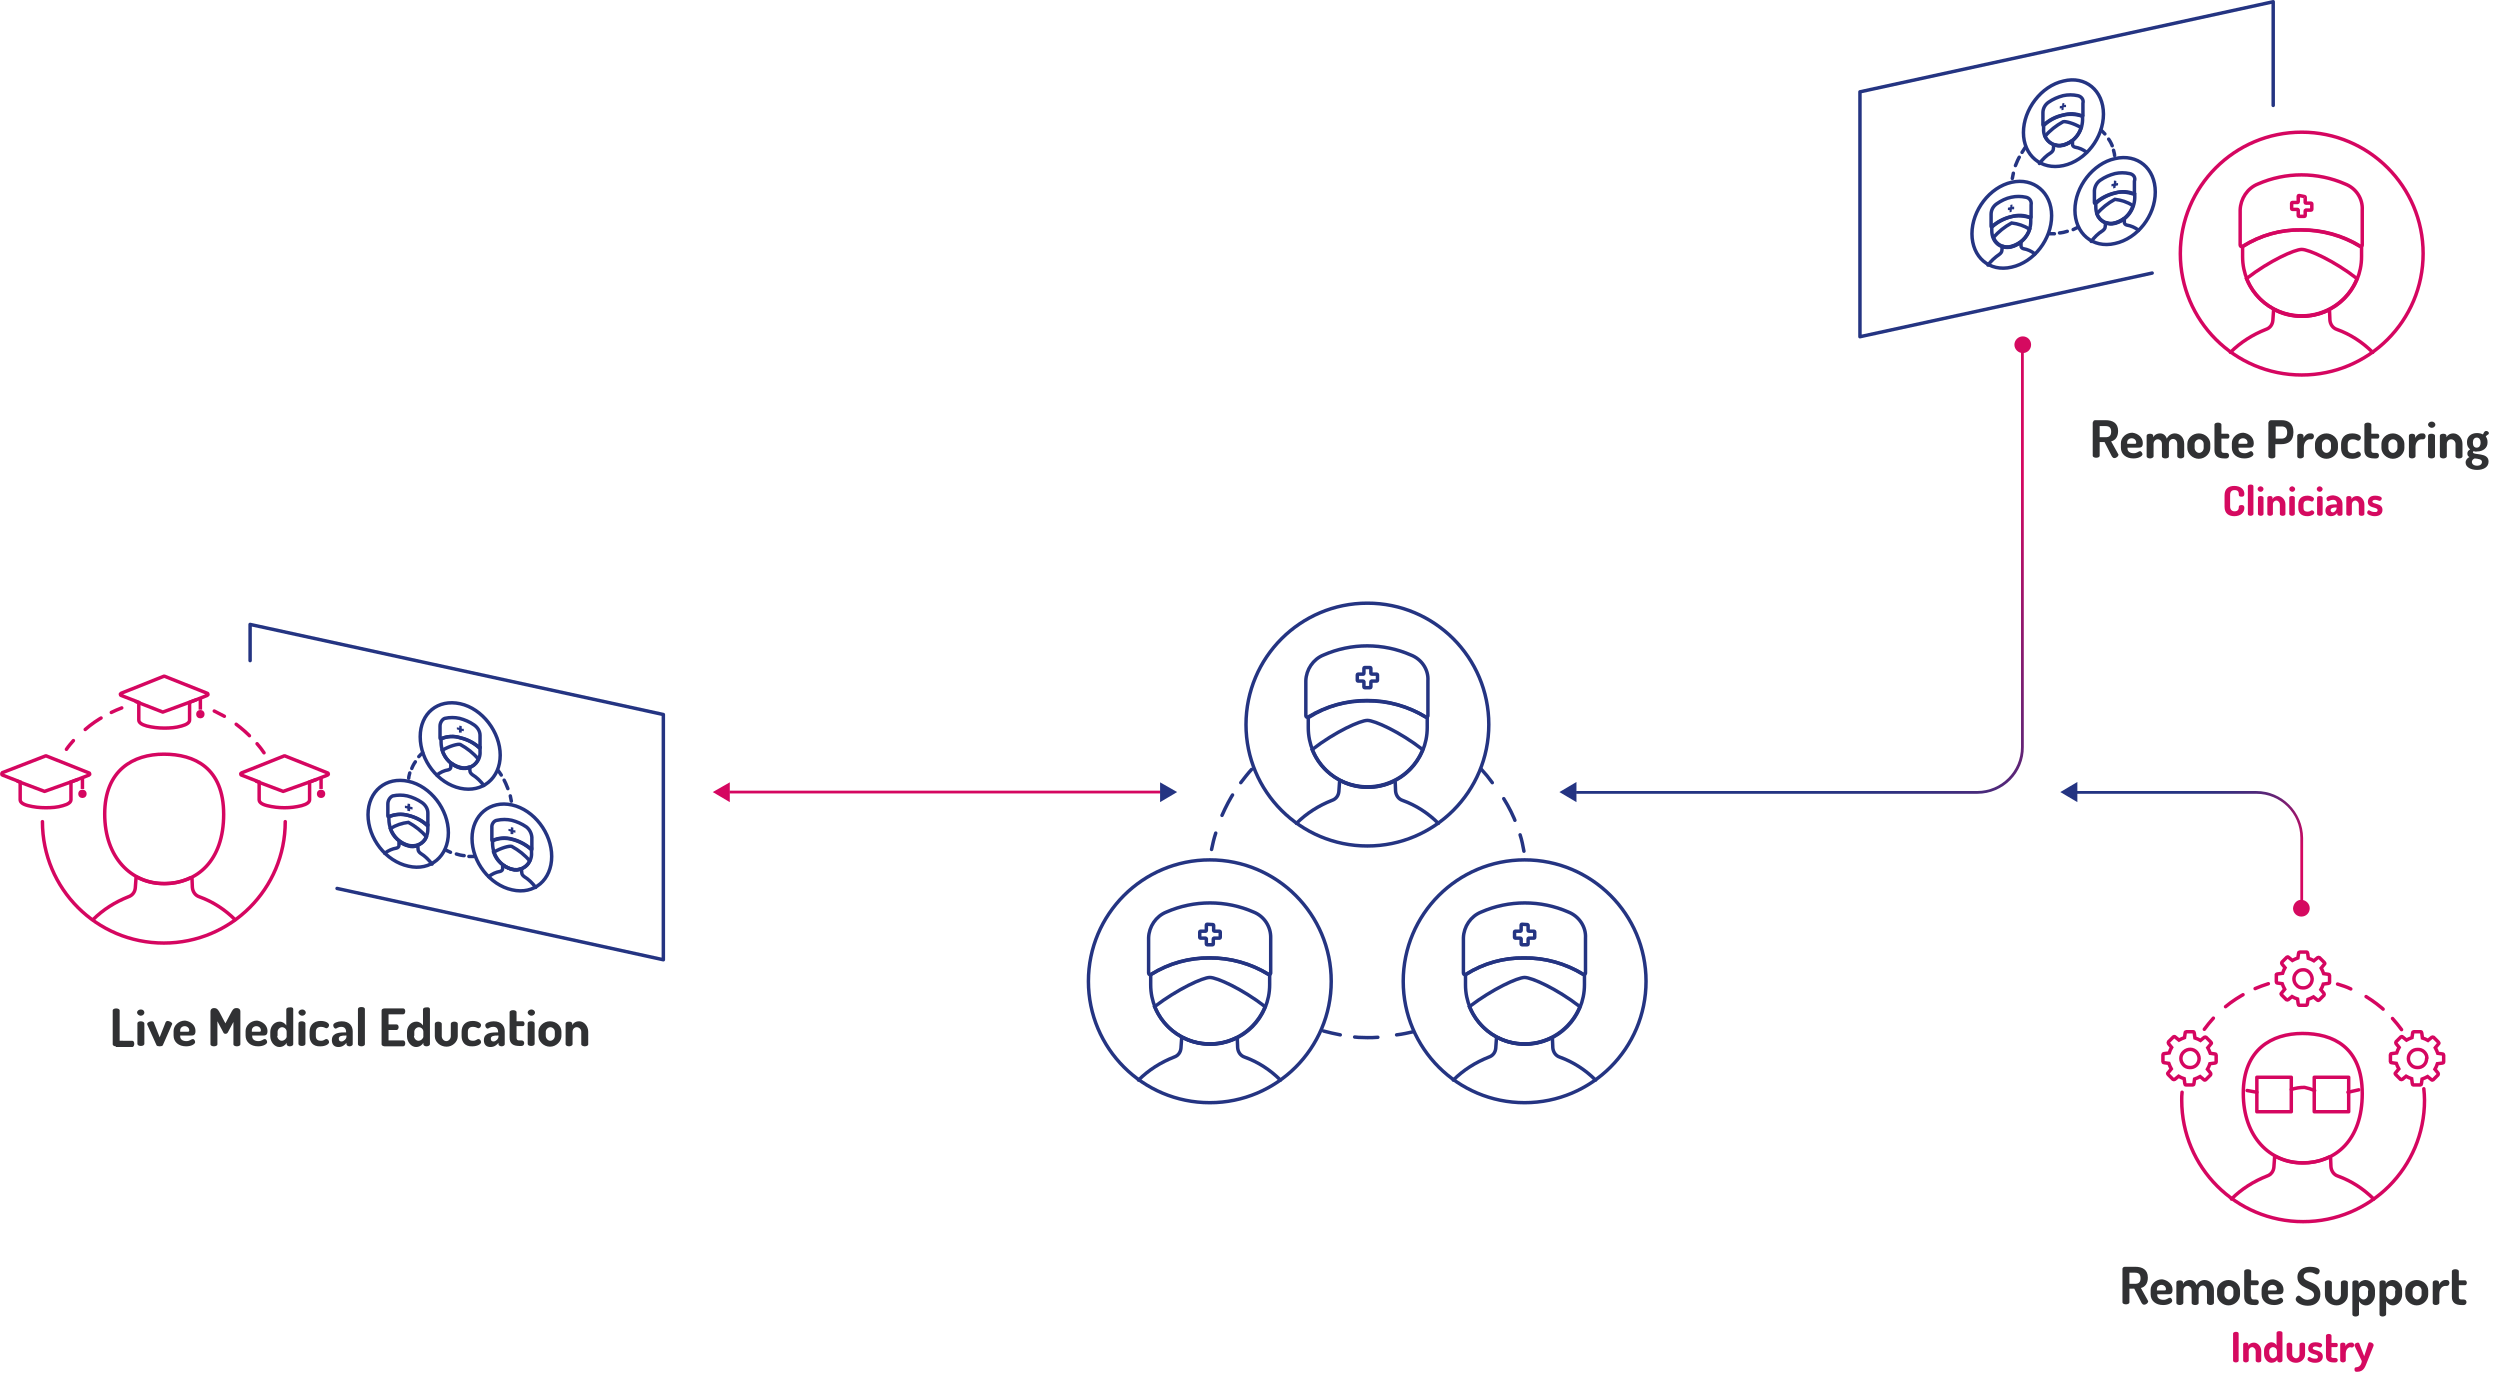 <?xml version="1.0" encoding="utf-8"?>
<!-- Generator: Adobe Illustrator 25.4.1, SVG Export Plug-In . SVG Version: 6.00 Build 0)  -->
<svg version="1.1" id="PICTO-1" xmlns="http://www.w3.org/2000/svg" xmlns:xlink="http://www.w3.org/1999/xlink" x="0px" y="0px"
	 viewBox="0 0 718.7 394.7" style="enable-background:new 0 0 718.7 394.7;" xml:space="preserve">
<style type="text/css">
	.st0{fill:url(#Tracé_290_00000047760947420528790180000005138872000671223182_);}
	.st1{fill:url(#Tracé_291_00000017480498569809374070000008023783699362817162_);}
	.st2{fill:#D50A60;}
	.st3{fill:url(#Tracé_293_00000100367754707156239150000017679189986656867509_);}
	.st4{fill:url(#Tracé_294_00000023978898375443774170000014462730475244620218_);}
	.st5{fill:url(#Rectangle_178_00000018930042593980181090000008896154567720558498_);}
	.st6{fill:url(#Tracé_296_00000161622888894571673930000011533211653008352185_);}
	.st7{fill:url(#Tracé_297_00000168801985046901856070000009094310667311459477_);}
	.st8{fill:none;stroke:#243482;stroke-miterlimit:10;}
	.st9{fill:none;stroke:#243482;stroke-linecap:round;stroke-linejoin:round;stroke-miterlimit:10;}
	.st10{fill:none;stroke:#243482;stroke-linecap:round;stroke-miterlimit:10;}
	.st11{fill:none;stroke:#243482;stroke-linecap:round;stroke-miterlimit:10;stroke-dasharray:6.6,6.6;}
	.st12{fill:none;stroke:#243482;stroke-linecap:round;stroke-miterlimit:10;stroke-dasharray:6.673,6.673;}
	.st13{fill:none;stroke:#243482;stroke-linecap:round;stroke-miterlimit:10;stroke-dasharray:7,7;}
	.st14{fill:#243482;}
	.st15{fill:none;stroke:#243482;stroke-linecap:round;stroke-miterlimit:10;stroke-dasharray:2.649,2.649;}
	.st16{fill:none;stroke:#243482;stroke-linecap:round;stroke-miterlimit:10;stroke-dasharray:2.28,2.28;}
	.st17{fill:none;stroke:#243482;stroke-linecap:round;stroke-miterlimit:10;stroke-dasharray:2.164,2.164;}
	.st18{fill:none;stroke:#D50660;stroke-linecap:round;stroke-miterlimit:10;}
	.st19{fill:none;stroke:#D50660;stroke-linecap:round;stroke-miterlimit:10;stroke-dasharray:5.625,5.625;}
	.st20{fill:none;stroke:#D50660;stroke-linecap:round;stroke-miterlimit:10;stroke-dasharray:5.03,5.03;}
	.st21{fill:none;stroke:#D50660;stroke-linecap:round;stroke-linejoin:round;stroke-miterlimit:10;}
	.st22{fill:none;stroke:#D50660;stroke-miterlimit:10;}
	.st23{fill:#D50660;}
	.st24{fill:none;stroke:#D50660;stroke-linecap:round;stroke-miterlimit:10;stroke-dasharray:6.081,6.081;}
	.st25{fill:none;stroke:#D50660;stroke-linecap:round;stroke-miterlimit:10;stroke-dasharray:6.093,6.093;}
	.st26{enable-background:new    ;}
	.st27{fill:#303133;}
</style>
<linearGradient id="Tracé_290_00000142139240383670456470000002938841703245781424_" gradientUnits="userSpaceOnUse" x1="-178.52" y1="734.237" x2="-177.52" y2="734.94" gradientTransform="matrix(128.796 0 0 -129.285 23456.363 95169.258)">
	<stop  offset="0.336" style="stop-color:#243482"/>
	<stop  offset="0.424" style="stop-color:#293381"/>
	<stop  offset="0.525" style="stop-color:#362F7E"/>
	<stop  offset="0.632" style="stop-color:#4D297A"/>
	<stop  offset="0.742" style="stop-color:#6D2174"/>
	<stop  offset="0.856" style="stop-color:#96166C"/>
	<stop  offset="0.971" style="stop-color:#C80A63"/>
	<stop  offset="1" style="stop-color:#D50660"/>
</linearGradient>
<path id="Tracé_290" style="fill:url(#Tracé_290_00000142139240383670456470000002938841703245781424_);" d="M568.4,228.2H453.1
	v-0.8h115.3c7,0,12.6-5.7,12.6-12.6V98.9h0.8v115.8C581.9,222.1,575.9,228.2,568.4,228.2C568.5,228.2,568.5,228.2,568.4,228.2z"/>
<linearGradient id="Tracé_291_00000027567060570373123040000004731764502574264757_" gradientUnits="userSpaceOnUse" x1="-145.274" y1="679.118" x2="-123.516" y2="668.093" gradientTransform="matrix(4.891 0 0 -5.706 1148.729 4093.938)">
	<stop  offset="0.336" style="stop-color:#243482"/>
	<stop  offset="0.424" style="stop-color:#293381"/>
	<stop  offset="0.525" style="stop-color:#362F7E"/>
	<stop  offset="0.632" style="stop-color:#4D297A"/>
	<stop  offset="0.742" style="stop-color:#6D2174"/>
	<stop  offset="0.856" style="stop-color:#96166C"/>
	<stop  offset="0.971" style="stop-color:#C80A63"/>
	<stop  offset="1" style="stop-color:#D50660"/>
</linearGradient>
<path id="Tracé_291" style="fill:url(#Tracé_291_00000027567060570373123040000004731764502574264757_);" d="M453.2,230.6
	l-4.9-2.9l4.9-2.9V230.6z"/>
<path id="Tracé_292" class="st2" d="M583.9,99.1c0-1.4-1.1-2.4-2.4-2.4s-2.4,1.1-2.4,2.4s1.1,2.4,2.4,2.4
	C582.8,101.5,583.9,100.5,583.9,99.1C583.9,99.1,583.9,99.1,583.9,99.1z"/>
<linearGradient id="Tracé_293_00000002377833319429280380000001369711276873661597_" gradientUnits="userSpaceOnUse" x1="-177.252" y1="727.876" x2="-176.252" y2="727.376" gradientTransform="matrix(65.05 0 0 -33.911 12126.035 24911.685)">
	<stop  offset="0.336" style="stop-color:#243482"/>
	<stop  offset="0.424" style="stop-color:#293381"/>
	<stop  offset="0.525" style="stop-color:#362F7E"/>
	<stop  offset="0.632" style="stop-color:#4D297A"/>
	<stop  offset="0.742" style="stop-color:#6D2174"/>
	<stop  offset="0.856" style="stop-color:#96166C"/>
	<stop  offset="0.971" style="stop-color:#C80A63"/>
	<stop  offset="1" style="stop-color:#D50660"/>
</linearGradient>
<path id="Tracé_293" style="fill:url(#Tracé_293_00000002377833319429280380000001369711276873661597_);" d="M662.1,261.3h-0.8
	v-20.5c0-7-5.7-12.6-12.6-12.6H597v-0.8h51.6c7.4,0,13.4,6,13.5,13.5V261.3z"/>
<linearGradient id="Tracé_294_00000108267476059709291030000010030807542316572307_" gradientUnits="userSpaceOnUse" x1="-140.718" y1="678.316" x2="-130.863" y2="683.308" gradientTransform="matrix(4.891 0 0 -5.706 1292.687 4093.938)">
	<stop  offset="0.336" style="stop-color:#243482"/>
	<stop  offset="0.424" style="stop-color:#293381"/>
	<stop  offset="0.525" style="stop-color:#362F7E"/>
	<stop  offset="0.632" style="stop-color:#4D297A"/>
	<stop  offset="0.742" style="stop-color:#6D2174"/>
	<stop  offset="0.856" style="stop-color:#96166C"/>
	<stop  offset="0.971" style="stop-color:#C80A63"/>
	<stop  offset="1" style="stop-color:#D50660"/>
</linearGradient>
<path id="Tracé_294" style="fill:url(#Tracé_294_00000108267476059709291030000010030807542316572307_);" d="M597.2,230.6
	l-4.9-2.9l4.9-2.9V230.6z"/>
<path id="Tracé_295" class="st2" d="M659.2,261.1c0,1.4,1.1,2.4,2.4,2.4c1.4,0,2.4-1.1,2.4-2.4c0-1.3-1.1-2.4-2.4-2.4
	C660.4,258.6,659.3,259.7,659.2,261.1C659.2,261,659.2,261.1,659.2,261.1z"/>
<linearGradient id="Rectangle_178_00000040557091991580202370000016384642537478351746_" gradientUnits="userSpaceOnUse" x1="-177.202" y1="393.85" x2="-178.017" y2="320.718" gradientTransform="matrix(123.987 0 0 -0.815 22347.33 486.749)">
	<stop  offset="0.336" style="stop-color:#243482"/>
	<stop  offset="0.424" style="stop-color:#293381"/>
	<stop  offset="0.525" style="stop-color:#362F7E"/>
	<stop  offset="0.632" style="stop-color:#4D297A"/>
	<stop  offset="0.742" style="stop-color:#6D2174"/>
	<stop  offset="0.856" style="stop-color:#96166C"/>
	<stop  offset="0.971" style="stop-color:#C80A63"/>
	<stop  offset="1" style="stop-color:#D50660"/>
</linearGradient>
<rect id="Rectangle_178" x="209.7" y="227.3" style="fill:url(#Rectangle_178_00000040557091991580202370000016384642537478351746_);" width="124" height="0.8"/>
<linearGradient id="Tracé_296_00000019676144742124798920000003766892798690762132_" gradientUnits="userSpaceOnUse" x1="-140.075" y1="678.302" x2="-154.449" y2="670.913" gradientTransform="matrix(4.891 0 0 -5.625 1033.873 4034.165)">
	<stop  offset="0.336" style="stop-color:#243482"/>
	<stop  offset="0.424" style="stop-color:#293381"/>
	<stop  offset="0.525" style="stop-color:#362F7E"/>
	<stop  offset="0.632" style="stop-color:#4D297A"/>
	<stop  offset="0.742" style="stop-color:#6D2174"/>
	<stop  offset="0.856" style="stop-color:#96166C"/>
	<stop  offset="0.971" style="stop-color:#C80A63"/>
	<stop  offset="1" style="stop-color:#D50660"/>
</linearGradient>
<path id="Tracé_296" style="fill:url(#Tracé_296_00000019676144742124798920000003766892798690762132_);" d="M333.5,224.9l4.9,2.8
	l-4.9,2.9V224.9z"/>
<linearGradient id="Tracé_297_00000010311454260978287050000011906470774935312557_" gradientUnits="userSpaceOnUse" x1="-126.272" y1="684.896" x2="-140.663" y2="677.499" gradientTransform="matrix(4.891 0 0 -5.625 905.243 4034.165)">
	<stop  offset="0.336" style="stop-color:#243482"/>
	<stop  offset="0.424" style="stop-color:#293381"/>
	<stop  offset="0.525" style="stop-color:#362F7E"/>
	<stop  offset="0.632" style="stop-color:#4D297A"/>
	<stop  offset="0.742" style="stop-color:#6D2174"/>
	<stop  offset="0.856" style="stop-color:#96166C"/>
	<stop  offset="0.971" style="stop-color:#C80A63"/>
	<stop  offset="1" style="stop-color:#D50660"/>
</linearGradient>
<path id="Tracé_297" style="fill:url(#Tracé_297_00000010311454260978287050000011906470774935312557_);" d="M209.8,224.9
	l-4.9,2.8l4.9,2.9V224.9z"/>
<path id="Tracé_298" class="st8" d="M405.6,188.3c-8-3.5-17.1-3.5-25.1,0c-3,1.2-5,4.2-5.1,7.4v10c0,0.3,0.2,0.5,0.4,0.5
	c0.1,0,0.2,0,0.3-0.1c10.4-6.3,23.4-6.3,33.7,0c0.2,0.2,0.5,0.1,0.6-0.1c0.1-0.1,0.1-0.2,0.1-0.3v-10
	C410.7,192.5,408.7,189.5,405.6,188.3z"/>
<path id="Tracé_299" class="st9" d="M413.5,236.7c-2.9-2.9-6.4-5.2-10.3-6.6c-1.2-0.4-1.9-1.5-2-2.7l-0.1-2.5
	c0-0.2-0.1-0.3-0.3-0.3c0,0-0.1,0-0.1,0c-2.4,1.2-5.1,1.8-7.8,1.7c-2.6,0-5.1-0.6-7.4-1.8c-0.1-0.1-0.3,0-0.4,0.1c0,0,0,0.1,0,0.1
	l-0.2,2.8c-0.1,1.2-0.8,2.2-2,2.6c-3.8,1.5-7.3,3.7-10.2,6.6"/>
<path id="Tracé_300" class="st8" d="M393.1,226.2L393.1,226.2c7,0,13.3-4.2,15.9-10.7c-6.7-5.2-13.9-8.4-15.9-8.4
	s-9.2,3.2-15.9,8.4C379.8,222,386.1,226.2,393.1,226.2z"/>
<path id="Tracé_301" class="st8" d="M393.9,191.9c0.1,0,0.2,0.1,0.2,0.2v1.5c0,0.1,0.1,0.2,0.2,0.2h1.5c0.1,0,0.2,0.1,0.2,0.2v1.6
	c0,0.1-0.1,0.2-0.2,0.2h-1.5c-0.1,0-0.2,0.1-0.2,0.2v1.5c0,0.1-0.1,0.2-0.2,0.2h-1.6c-0.1,0-0.2-0.1-0.2-0.2v-1.5
	c0-0.1-0.1-0.2-0.2-0.2h-1.5c-0.1,0-0.2-0.1-0.2-0.2v-1.6c0-0.1,0.1-0.2,0.2-0.2h1.5c0.1,0,0.2-0.1,0.2-0.2v-1.5
	c0-0.1,0.1-0.2,0.2-0.2H393.9"/>
<path id="Tracé_302" class="st8" d="M410,206.2c-5.1-3.1-11-4.8-17-4.7c-5.9-0.1-11.7,1.5-16.7,4.7c-0.1,0.1-0.2,0.1-0.2,0.1v2.9
	c0,9.5,7.7,17.1,17.1,17.1c0,0,0,0,0,0l0,0c9.5,0,17.1-7.7,17.1-17.1c0,0,0,0,0,0v-2.9C410.1,206.3,410,206.2,410,206.2z"/>
<circle id="Ellipse_29" class="st10" cx="393.1" cy="208.3" r="34.9"/>
<path id="Tracé_303" class="st8" d="M450.9,262.2c-8-3.5-17.1-3.5-25.1,0c-3,1.2-5,4.2-5.1,7.4v10.1c0,0.3,0.2,0.5,0.4,0.5
	c0.1,0,0.2,0,0.3-0.1c5-3.1,10.8-4.8,16.7-4.7c6-0.1,11.9,1.6,17,4.7c0.2,0.2,0.5,0.1,0.6-0.1c0.1-0.1,0.1-0.2,0.1-0.3v-10
	C456,266.4,453.9,263.4,450.9,262.2z"/>
<path id="Tracé_304" class="st9" d="M458.7,310.5c-2.9-2.9-6.4-5.2-10.3-6.6c-1.2-0.4-1.9-1.5-2-2.7l-0.1-2.5
	c0-0.2-0.1-0.3-0.3-0.3c0,0-0.1,0-0.1,0c-2.5,1.2-5.2,1.8-7.9,1.7c-2.6,0-5.1-0.6-7.4-1.8c-0.1-0.1-0.3,0-0.4,0.1c0,0,0,0.1,0,0.1
	l-0.2,2.8c-0.1,1.2-0.8,2.2-2,2.6c-3.8,1.5-7.3,3.7-10.2,6.6"/>
<path id="Tracé_305" class="st8" d="M438.3,300.1L438.3,300.1c7,0,13.2-4.2,15.9-10.7c-6.7-5.2-13.9-8.4-15.9-8.4
	s-9.2,3.3-15.9,8.4C425.1,295.9,431.3,300.1,438.3,300.1z"/>
<path id="Tracé_306" class="st10" d="M439.1,265.8c0.1,0,0.2,0.1,0.2,0.2v1.5c0,0.1,0.1,0.2,0.2,0.2h1.5c0.1,0,0.2,0.1,0.2,0.2v1.6
	c0,0.1-0.1,0.2-0.2,0.2h-1.5c-0.1,0-0.2,0.1-0.2,0.2v1.5c0,0.1-0.1,0.2-0.2,0.2h-1.6c-0.1,0-0.2-0.1-0.2-0.2v-1.5
	c0-0.1-0.1-0.2-0.2-0.2h-1.5c-0.1,0-0.2-0.1-0.2-0.2v-1.6c0-0.1,0.1-0.2,0.2-0.2h1.5c0.1,0,0.2-0.1,0.2-0.2v-1.6
	c0-0.1,0.1-0.2,0.2-0.2L439.1,265.8"/>
<path id="Tracé_307" class="st8" d="M455.2,280.1c-5.1-3.1-11-4.8-17-4.7c-5.9-0.1-11.7,1.5-16.7,4.7c-0.1,0.1-0.2,0.1-0.2,0.1v2.9
	c0,9.5,7.7,17.1,17.1,17.1c0,0,0,0,0,0l0,0c9.5,0,17.1-7.7,17.1-17.1c0,0,0,0,0,0v-2.8C455.4,280.2,455.3,280.1,455.2,280.1z"/>
<circle id="Ellipse_30" class="st10" cx="438.3" cy="282.1" r="34.9"/>
<path id="Tracé_308" class="st8" d="M360.4,262.2c-8-3.5-17.1-3.5-25.1,0c-3,1.2-5,4.2-5.1,7.4v10.1c0,0.3,0.2,0.5,0.4,0.5
	c0.1,0,0.2,0,0.3-0.1c10.4-6.3,23.4-6.3,33.7,0c0.2,0.2,0.5,0.1,0.6-0.1c0.1-0.1,0.1-0.2,0.1-0.3v-10
	C365.4,266.4,363.4,263.4,360.4,262.2z"/>
<path id="Tracé_309" class="st9" d="M368.1,310.5c-2.9-2.9-6.4-5.2-10.3-6.6c-1.2-0.4-1.9-1.5-2-2.7l-0.1-2.5
	c0-0.2-0.1-0.3-0.3-0.3c0,0-0.1,0-0.1,0c-2.4,1.2-5.1,1.8-7.8,1.7c-2.6,0-5.1-0.6-7.4-1.8c-0.1-0.1-0.3,0-0.4,0.1c0,0,0,0.1,0,0.1
	l-0.2,2.8c-0.1,1.2-0.8,2.2-2,2.6c-3.8,1.5-7.3,3.7-10.2,6.6"/>
<path id="Tracé_310" class="st8" d="M347.8,300.1L347.8,300.1c7,0,13.2-4.2,15.9-10.7c-6.7-5.2-13.9-8.4-15.9-8.4
	s-9.2,3.3-15.9,8.4C334.6,295.9,340.9,300.1,347.8,300.1z"/>
<path id="Tracé_311" class="st10" d="M348.7,265.8c0.1,0,0.2,0.1,0.2,0.2v1.5c0,0.1,0.1,0.2,0.2,0.2h1.5c0.1,0,0.2,0.1,0.2,0.2v1.6
	c0,0.1-0.1,0.2-0.2,0.2H349c-0.1,0-0.2,0.1-0.2,0.2v1.5c0,0.1-0.1,0.2-0.2,0.2H347c-0.1,0-0.2-0.1-0.2-0.2v-1.5
	c0-0.1-0.1-0.2-0.2-0.2h-1.5c-0.1,0-0.2-0.1-0.2-0.2v-1.6c0-0.1,0.1-0.2,0.2-0.2h1.5c0.1,0,0.2-0.1,0.2-0.2v-1.6
	c0-0.1,0.1-0.2,0.2-0.2L348.7,265.8"/>
<path id="Tracé_312" class="st8" d="M364.7,280.1c-5.1-3.1-11-4.8-17-4.7c-5.9-0.1-11.7,1.5-16.7,4.7c-0.1,0.1-0.2,0.1-0.2,0.1v2.9
	c0,9.5,7.7,17.1,17.1,17.1c0,0,0,0,0,0l0,0c9.5,0,17.1-7.7,17.1-17.1c0,0,0,0,0,0v-2.8C364.9,280.2,364.8,280.1,364.7,280.1z"/>
<circle id="Ellipse_31" class="st10" cx="347.8" cy="282.1" r="34.9"/>
<path id="Tracé_313" class="st10" d="M348.3,244.2c0.3-1.5,0.7-3.2,1.2-4.7"/>
<path id="Tracé_314" class="st11" d="M351.3,234.4c1.1-2.5,2.3-4.8,3.8-7.1"/>
<path id="Tracé_315" class="st10" d="M356.7,225c1-1.3,2-2.6,3.1-3.8"/>
<path id="Tracé_316" class="st10" d="M406.3,296.6c-1.4,0.3-3,0.7-4.8,0.9"/>
<path id="Tracé_317" class="st12" d="M396.1,298.2c-1.1,0.1-2,0.1-3,0.1c-1.7,0-3.4-0.1-5.1-0.3"/>
<path id="Tracé_318" class="st10" d="M385.3,297.5c-1.6-0.3-3.3-0.7-4.8-1.1"/>
<path id="Tracé_319" class="st10" d="M425.9,221.2c1.1,1.2,2.1,2.4,3.1,3.8"/>
<path id="Tracé_320" class="st13" d="M432.3,229.6c1.5,2.4,2.8,5,3.8,7.7"/>
<path id="Tracé_321" class="st10" d="M437,240c0.5,1.5,0.8,3.1,1.1,4.7"/>
<g id="Groupe_193" transform="translate(0.5 179.51)">
	<path id="Tracé_322" class="st9" d="M96.4,75.9l93.8,20.5V25.9L71.4,0v10.4"/>
	<path id="Tracé_323" class="st8" d="M126,29.2v3.5c0,0.2,0.2,0.2,0.2,0.2c1.8-0.8,3.8-0.9,5.6-0.3c2.1,0.5,4,1.5,5.5,2.9
		c0.1,0.1,0.2,0.1,0.2-0.1v-3.5c0-1.2-0.7-2.3-1.7-3c-1.3-0.9-2.7-1.5-4.2-1.9c-1.4-0.3-2.8-0.3-4.2,0C126.7,27.2,126,28.2,126,29.2
		z"/>
	<path id="Tracé_324" class="st9" d="M125.1,43.3c1-0.8,2.1-1.3,3.3-1.5c0.4-0.1,0.7-0.4,0.7-0.8V40c0-0.1,0.1-0.1,0.2-0.1
		c0.8,0.6,1.7,1,2.6,1.2c0.8,0.3,1.7,0.2,2.4-0.1c0.1,0,0.2,0,0.2,0.1l0.1,1c0,0.4,0.3,0.8,0.7,1.1c1.3,0.8,2.4,1.9,3.3,3.1"/>
	<path id="Tracé_325" class="st8" d="M131.8,41.2L131.8,41.2c-2.5-0.7-4.4-2.5-5.2-5c2.2-1.3,4.6-1.9,5.2-1.7
		c2,1.1,3.8,2.5,5.2,4.2C136.2,40.7,133.9,41.8,131.8,41.2z"/>
	<g id="Groupe_191" transform="translate(130.834 29.101)">
		<path id="Tracé_326" class="st14" d="M0.7,0L0.7,0l0.6,0.1c0,0,0.1,0,0.1,0.1c0,0,0,0,0,0v0.6c0,0,0,0.1,0.1,0.1c0,0,0,0,0,0
			L2,0.9C2,0.9,2,0.9,2,1c0,0,0,0,0,0v0.6H2L1.5,1.5H1.4V2H1.3L0.7,2c0,0-0.1,0-0.1-0.1c0,0,0,0,0,0V1.3c0,0,0-0.1-0.1-0.1
			c0,0,0,0,0,0L0.1,1.1c0,0-0.1,0-0.1-0.1c0,0,0,0,0,0V0.5h0.1l0.5,0.1h0.1L0.7,0L0.7,0"/>
	</g>
	<path id="Tracé_327" class="st8" d="M126.3,32.9c1.8-0.8,3.8-0.9,5.6-0.3c2.1,0.5,4,1.5,5.5,2.9h0.1v1c0.2,2.5-1.7,4.7-4.2,4.9
		c-0.5,0-1,0-1.4-0.1l0,0c-3.3-0.9-5.5-3.9-5.6-7.3V32.9z"/>
	<path id="Tracé_328" class="st10" d="M120.3,32.3c0,6.8,5.1,13.4,11.5,14.8s11.5-2.9,11.5-9.5s-5.1-13.4-11.5-14.8
		S120.3,25.5,120.3,32.3z"/>
	<path id="Tracé_329" class="st8" d="M111,51.6v3.5c0,0.2,0.2,0.2,0.2,0.2c1.8-0.8,3.8-0.9,5.6-0.4c2.1,0.5,4,1.5,5.5,2.9
		c0.1,0.1,0.2,0.1,0.2-0.1v-3.5c0-1.2-0.7-2.3-1.7-3c-1.3-0.9-2.7-1.5-4.2-1.9c-1.4-0.3-2.8-0.3-4.2,0C111.7,49.6,111,50.5,111,51.6
		z"/>
	<path id="Tracé_330" class="st9" d="M110.1,65.8c1-0.8,2.2-1.3,3.4-1.5c0.4-0.1,0.7-0.4,0.7-0.8v-0.9c0-0.1,0.1-0.1,0.2-0.1
		c0.8,0.6,1.7,1,2.6,1.2c0.8,0.3,1.7,0.2,2.4-0.1c0.1,0,0.2,0,0.2,0.1l0.1,1c0,0.4,0.3,0.8,0.7,1.1c1.3,0.8,2.4,1.9,3.3,3.1"/>
	<path id="Tracé_331" class="st8" d="M116.9,63.6L116.9,63.6c-2.4-0.7-4.4-2.5-5.2-4.9c1.6-1,3.4-1.6,5.2-1.8
		c2,1.1,3.8,2.5,5.2,4.2C121.3,63.1,119,64.2,116.9,63.6z"/>
	<path id="Tracé_332" class="st14" d="M116.7,51.5L116.7,51.5l0.6,0.1c0,0,0.1,0,0.1,0.1c0,0,0,0,0,0v0.6c0,0,0,0.1,0.1,0.1
		c0,0,0,0,0,0l0.5,0.1c0,0,0.1,0,0.1,0.1c0,0,0,0,0,0v0.6h-0.1l-0.5-0.1h-0.1v0.6h-0.1l-0.6-0.1c0,0-0.1,0-0.1-0.1c0,0,0,0,0,0v-0.5
		c0,0,0-0.1-0.1-0.1c0,0,0,0,0,0l-0.5-0.1c0,0-0.1,0-0.1-0.1c0,0,0,0,0,0v-0.6h0.1l0.5,0.1h0.1L116.7,51.5L116.7,51.5"/>
	<path id="Tracé_333" class="st8" d="M111.3,55.3c1.8-0.8,3.8-0.9,5.6-0.4c2.1,0.5,4,1.5,5.5,2.9h0.1v1c0,3.3-2.5,5.4-5.6,4.7l0,0
		c-3.3-0.9-5.5-3.9-5.6-7.3V55.3L111.3,55.3z"/>
	<path id="Tracé_334" class="st10" d="M105.3,54.7c0,6.8,5.1,13.4,11.6,14.8c6.4,1.5,11.5-2.9,11.5-9.6s-5.1-13.4-11.5-14.8
		C110.5,43.7,105.3,47.9,105.3,54.7z"/>
	<path id="Tracé_335" class="st8" d="M140.9,58.4V62c0,0.2,0.2,0.2,0.2,0.2c1.8-0.8,3.8-0.9,5.6-0.4c2,0.5,3.9,1.5,5.5,2.9
		c0.1,0.1,0.2,0.1,0.2-0.1v-3.4c-0.1-1.2-0.7-2.3-1.6-3c-1.3-0.9-2.7-1.5-4.2-1.9c-1.4-0.3-2.8-0.3-4.2,0
		C141.5,56.4,140.8,57.4,140.9,58.4z"/>
	<path id="Tracé_336" class="st9" d="M140,72.5c1-0.8,2.1-1.3,3.3-1.5c0.4-0.1,0.7-0.4,0.7-0.8v-0.9c0-0.1,0.1-0.1,0.2-0.1
		c0.8,0.6,1.7,1,2.6,1.2c0.8,0.3,1.7,0.2,2.4-0.1c0.1,0,0.2,0,0.2,0.1l0.1,1c0,0.4,0.3,0.8,0.7,1.1c1.3,0.8,2.4,1.9,3.3,3.1"/>
	<path id="Tracé_337" class="st8" d="M146.6,70.4L146.6,70.4c-2.4-0.7-4.4-2.5-5.2-4.9c2.2-1.3,4.6-1.9,5.2-1.7
		c2,1.1,3.8,2.5,5.2,4.2C151,69.9,148.8,71,146.6,70.4z"/>
	<g id="Groupe_192" transform="translate(145.67 58.284)">
		<path id="Tracé_338" class="st14" d="M0.7,0L0.7,0l0.6,0.1c0,0,0.1,0,0.1,0.1c0,0,0,0,0,0v0.6c0,0,0,0.1,0.1,0.1c0,0,0,0,0,0
			L2,0.9C2,0.9,2,0.9,2,1c0,0,0,0,0,0v0.6H2L1.5,1.5H1.4V2H1.3L0.7,2c0,0-0.1,0-0.1-0.1c0,0,0,0,0,0V1.3c0,0,0-0.1-0.1-0.1
			c0,0,0,0,0,0L0.1,1.1c0,0-0.1,0-0.1-0.1c0,0,0,0,0,0V0.5h0.1l0.5,0.1h0.1L0.7,0L0.7,0"/>
	</g>
	<path id="Tracé_339" class="st8" d="M141.1,62.1c1.8-0.8,3.8-0.9,5.6-0.4c2,0.5,3.9,1.5,5.5,2.9h0.1v1c0.2,2.5-1.7,4.7-4.2,4.9
		c-0.5,0-1,0-1.4-0.1l0,0c-3.3-0.9-5.5-3.9-5.6-7.3L141.1,62.1L141.1,62.1z"/>
	<path id="Tracé_340" class="st10" d="M135.2,61.5c0,6.8,5.1,13.4,11.5,14.8c6.4,1.5,11.4-2.9,11.4-9.6s-5.1-13.4-11.4-14.8
		C140.4,50.5,135.2,54.8,135.2,61.5z"/>
	<path id="Tracé_341" class="st10" d="M146.5,50.8c-0.1-0.5-0.2-1-0.3-1.5"/>
	<path id="Tracé_342" class="st15" d="M145.5,47.2c-0.4-1-0.8-2-1.3-2.9"/>
	<path id="Tracé_343" class="st10" d="M143.6,43.3c-0.3-0.5-0.6-0.9-0.9-1.3"/>
	<path id="Tracé_344" class="st10" d="M127.5,64.8c0.5,0.2,1,0.5,1.5,0.7"/>
	<path id="Tracé_345" class="st16" d="M130.7,66c0.4,0.1,0.7,0.2,1.1,0.3c0.5,0.1,1.1,0.2,1.6,0.2"/>
	<path id="Tracé_346" class="st10" d="M134.3,66.7h1.6"/>
	<path id="Tracé_347" class="st10" d="M121,36.9c-0.4,0.4-0.8,0.7-1.1,1.1"/>
	<path id="Tracé_348" class="st17" d="M118.9,39.5c-0.5,0.7-0.9,1.5-1.2,2.4"/>
	<path id="Tracé_349" class="st10" d="M117.3,42.7c-0.1,0.5-0.3,1-0.3,1.5"/>
	<path id="Tracé_350" class="st18" d="M18.6,35.9c0.6-0.9,1.3-1.7,2-2.5"/>
	<path id="Tracé_351" class="st19" d="M24,30.2c1.7-1.5,3.6-2.8,5.6-3.9"/>
	<path id="Tracé_352" class="st18" d="M31.5,25.3c1-0.5,2-0.9,3-1.3"/>
	<path id="Tracé_353" class="st18" d="M81.5,56.7c0,19.3-15.6,34.9-34.9,34.9S11.7,76,11.7,56.7l0,0"/>
	<path id="Tracé_354" class="st18" d="M61.1,24.9l2.9,1.5"/>
	<path id="Tracé_355" class="st20" d="M67.4,28.7c1.6,1.2,3.2,2.6,4.6,4.1"/>
	<path id="Tracé_356" class="st18" d="M73.4,34.3c0.7,0.8,1.4,1.7,2,2.6"/>
	<path id="Tracé_357" class="st21" d="M67.1,84.9c-2.9-2.9-6.4-5.2-10.3-6.6c-1.2-0.4-1.9-1.5-2-2.7l-0.1-2.5
		c0-0.2-0.1-0.3-0.3-0.3c0,0-0.1,0-0.1,0c-2.5,1.2-5.2,1.8-7.9,1.7c-2.6,0-5.1-0.6-7.4-1.8c-0.1-0.1-0.3,0-0.4,0.1c0,0,0,0.1,0,0.1
		l-0.2,2.8c-0.1,1.2-0.8,2.2-2,2.6c-3.8,1.5-7.3,3.7-10.2,6.6"/>
	<path id="Tracé_358" class="st22" d="M46.6,37.3c-8.8,0-17,4.6-17,17.2s7.7,20,17.1,20l0,0c9.5,0,17.1-6.6,17.1-19.9
		C63.8,41.2,55.4,37.3,46.6,37.3z"/>
	<path id="Tracé_359" class="st22" d="M59.1,20.4c0.2-0.1,0.2-0.2,0.2-0.3s-0.1-0.3-0.2-0.3l-12.3-4.9h-0.2l-12.3,4.9
		c-0.2,0.1-0.2,0.2-0.2,0.3s0.1,0.3,0.2,0.3l5.1,2v5.1c0,0.7,0.8,1.3,2.3,1.7c1.6,0.4,3.3,0.6,5,0.6c1.7,0,3.3-0.1,5-0.6
		c1.5-0.4,2.3-1,2.3-1.7v-5.1L59.1,20.4z"/>
	<path id="Tracé_360" class="st21" d="M38.6,22.2l7.7,3l9.5-3.5"/>
	<line id="Ligne_16" class="st22" x1="57.1" y1="21.2" x2="57.1" y2="24.5"/>
	<circle id="Ellipse_32" class="st23" cx="57.1" cy="25.8" r="1.2"/>
	<path id="Tracé_361" class="st22" d="M25.1,43.3c0.2-0.1,0.2-0.2,0.2-0.3s-0.1-0.3-0.2-0.3l-12.3-4.9h-0.2L0.2,42.6
		C0.1,42.7,0,42.8,0,43s0.1,0.3,0.2,0.3l5.1,2v5.1c0,0.7,0.7,1.3,2.3,1.7c1.6,0.4,3.3,0.6,5,0.6c1.7,0,3.4-0.1,5-0.6
		c1.5-0.4,2.3-1,2.3-1.7v-5.1L25.1,43.3z"/>
	<path id="Tracé_362" class="st21" d="M4.6,45.1l7.7,2.9l9.5-3.4"/>
	<line id="Ligne_17" class="st22" x1="23.2" y1="44" x2="23.2" y2="47.3"/>
	<circle id="Ellipse_33" class="st23" cx="23.2" cy="48.7" r="1.2"/>
	<path id="Tracé_363" class="st22" d="M93.7,43.3c0.2-0.1,0.2-0.2,0.2-0.3s-0.1-0.3-0.2-0.3l-12.3-4.9h-0.2l-12.3,4.9
		c-0.2,0.1-0.2,0.2-0.2,0.3s0.1,0.3,0.2,0.3l5.1,2v5.1c0,0.7,0.7,1.3,2.3,1.7c3.3,0.8,6.7,0.8,9.9,0c1.5-0.4,2.3-1,2.3-1.7v-5.1
		L93.7,43.3z"/>
	<path id="Tracé_364" class="st21" d="M73.2,45.1l7.7,2.9l9.5-3.4"/>
	<line id="Ligne_18" class="st22" x1="91.8" y1="44" x2="91.8" y2="47.3"/>
	<circle id="Ellipse_34" class="st23" cx="91.8" cy="48.7" r="1.2"/>
</g>
<path id="Tracé_365" class="st21" d="M682.4,344.7c-2.9-2.9-6.4-5.2-10.3-6.6c-1.2-0.4-1.9-1.5-2-2.7l-0.1-2.5
	c0-0.2-0.1-0.3-0.3-0.3c0,0-0.1,0-0.1,0c-2.5,1.2-5.2,1.8-7.9,1.7c-2.6,0-5.1-0.6-7.4-1.8c-0.1-0.1-0.3,0-0.4,0.1c0,0,0,0.1,0,0.1
	l-0.2,2.8c-0.1,1.2-0.8,2.2-2,2.6c-3.8,1.5-7.3,3.7-10.2,6.6"/>
<path id="Tracé_366" class="st22" d="M661.9,297.1c-8.8,0-17,4.6-17,17.2s7.7,20,17.1,20l0,0c9.5,0,17.1-6.6,17.1-19.9
	C679.1,301,670.7,297.1,661.9,297.1z"/>
<path id="Tracé_367" class="st18" d="M672,282.9c1.3,0.4,2.6,0.8,3.8,1.4"/>
<path id="Tracé_368" class="st24" d="M680.2,286.5c2.1,1.3,4.1,2.8,5.9,4.5"/>
<path id="Tracé_369" class="st18" d="M687.8,292.8c0.9,1,1.8,2.1,2.6,3.2"/>
<path id="Tracé_370" class="st18" d="M633.7,295.9c0.8-1.1,1.7-2.2,2.6-3.2"/>
<path id="Tracé_371" class="st25" d="M639.8,289.4c1.9-1.6,4-2.9,6.2-4.1"/>
<path id="Tracé_372" class="st18" d="M648.3,284.2c1.2-0.5,2.5-1,3.8-1.4"/>
<path id="Tracé_373" class="st18" d="M696.8,313c0.1,1.1,0.2,2.1,0.2,3.3c0,19.3-15.6,34.9-34.9,34.9c-19.3,0-34.9-15.6-34.9-34.9
	c0-0.8,0-1.5,0.1-2.3"/>
<path id="Tracé_374" class="st22" d="M664.7,281.4c0,1.5-1.2,2.7-2.7,2.6c-0.7,0-1.4-0.3-1.8-0.8c-1-1-1-2.7,0.1-3.7
	c0.5-0.5,1.1-0.7,1.8-0.7C663.4,278.7,664.6,279.9,664.7,281.4C664.7,281.3,664.7,281.4,664.7,281.4z"/>
<path id="Tracé_375" class="st22" d="M654.7,280l1.5-0.2c0.2-0.6,0.4-1.1,0.7-1.6l-0.9-1.1c-0.1-0.2-0.1-0.3,0-0.5l1.4-1.4
	c0.2-0.1,0.3-0.2,0.5,0l1.1,0.9c0.5-0.3,1.1-0.5,1.6-0.7l0.2-1.4c0-0.2,0.2-0.3,0.3-0.3h2c0.2,0,0.3,0.2,0.3,0.3l0.2,1.5
	c0.6,0.2,1.1,0.4,1.6,0.7l1.1-0.9c0.2-0.1,0.3-0.1,0.5,0l1.4,1.4c0.1,0.1,0.2,0.3,0.1,0.4c0,0,0,0-0.1,0.1l-0.9,1.1
	c0.3,0.5,0.5,1.1,0.7,1.6l1.4,0.2c0.2,0,0.3,0.2,0.3,0.3v2l0,0c0,0.2-0.2,0.3-0.3,0.3l-1.5,0.2c-0.2,0.6-0.4,1.1-0.7,1.6l0.9,1.1
	c0.1,0.2,0.1,0.3,0,0.5l-1.4,1.4c-0.2,0.1-0.3,0.2-0.5,0l-1.1-0.9c-0.5,0.3-1.1,0.5-1.6,0.7l-0.2,1.4c0,0.2-0.2,0.3-0.3,0.3h-2
	c-0.2,0-0.3-0.2-0.3-0.3l-0.2-1.5c-0.6-0.2-1.1-0.4-1.6-0.7l-1.1,0.9c-0.2,0.1-0.3,0.1-0.5,0l-1.4-1.4c-0.1-0.1-0.2-0.3-0.1-0.4
	c0,0,0,0,0.1-0.1l0.9-1.1c-0.3-0.5-0.5-1.1-0.7-1.6l-1.4-0.2c-0.2,0-0.3-0.2-0.3-0.3v-2l0,0C654.3,280.2,654.5,280,654.7,280
	C654.6,280,654.7,280,654.7,280z"/>
<path id="Tracé_376" class="st22" d="M632.2,304.3c0,1.5-1.2,2.7-2.7,2.6c-0.7,0-1.4-0.3-1.8-0.8c-1-1.1-1-2.7,0.1-3.7
	c1.1-1,2.7-1,3.7,0.1C631.9,303,632.2,303.6,632.2,304.3z"/>
<path id="Tracé_377" class="st22" d="M622.1,302.9l1.5-0.2c0.2-0.6,0.4-1.1,0.7-1.6l-0.9-1.1c-0.1-0.2-0.1-0.3,0-0.5l1.4-1.4
	c0.2-0.1,0.3-0.2,0.5,0l1.1,0.9c0.5-0.3,1.1-0.5,1.6-0.7l0.2-1.4c0-0.2,0.2-0.3,0.3-0.3h2c0.2,0,0.3,0.2,0.3,0.3l0.2,1.5
	c0.6,0.2,1.1,0.4,1.6,0.7l1.1-0.9c0.2-0.1,0.3-0.1,0.5,0l1.4,1.4c0.1,0.1,0.2,0.3,0.1,0.4c0,0,0,0-0.1,0.1l-0.9,1.1
	c0.3,0.5,0.5,1.1,0.7,1.6l1.4,0.2c0.2,0,0.3,0.2,0.3,0.3v2l0,0c0,0.2-0.2,0.3-0.3,0.3l-1.5,0.2c-0.2,0.6-0.4,1.1-0.7,1.6l0.9,1.1
	c0.1,0.2,0.1,0.3,0,0.5l-1.4,1.4c-0.2,0.1-0.3,0.2-0.5,0l-1.1-0.9c-0.5,0.3-1.1,0.5-1.6,0.7l-0.2,1.4c0,0.2-0.2,0.3-0.3,0.3h-2
	c-0.2,0-0.3-0.2-0.3-0.3l-0.2-1.5c-0.6-0.2-1.1-0.4-1.6-0.7l-1.1,0.9c-0.2,0.1-0.3,0.1-0.5,0l-1.4-1.4c-0.1-0.1-0.2-0.3-0.1-0.4
	c0,0,0,0,0.1-0.1l0.9-1.1c-0.3-0.5-0.5-1.1-0.7-1.6l-1.4-0.2c-0.2,0-0.3-0.2-0.3-0.3v-2l0,0C621.8,303.1,621.9,302.9,622.1,302.9z"
	/>
<path id="Tracé_378" class="st22" d="M697.6,304.3c0,1.5-1.2,2.7-2.7,2.6c-0.7,0-1.4-0.3-1.8-0.8c-1-1-1-2.7,0.1-3.7
	c0.5-0.5,1.1-0.7,1.8-0.7c1.4-0.1,2.6,1,2.7,2.4C697.6,304.2,697.6,304.2,697.6,304.3z"/>
<path id="Tracé_379" class="st22" d="M687.5,302.9l1.5-0.2c0.2-0.6,0.4-1.1,0.7-1.6l-0.9-1.1c-0.1-0.2-0.1-0.3,0-0.5l1.4-1.4
	c0.2-0.1,0.3-0.2,0.5,0l1.1,0.9c0.5-0.3,1.1-0.5,1.6-0.7l0.2-1.4c0-0.2,0.2-0.3,0.3-0.3h2c0.2,0,0.3,0.2,0.3,0.3l0.2,1.5
	c0.6,0.2,1.1,0.4,1.6,0.7l1.1-0.9c0.2-0.1,0.3-0.1,0.5,0l1.4,1.4c0.1,0.1,0.2,0.3,0.1,0.4c0,0,0,0-0.1,0.1l-0.9,1.1
	c0.3,0.5,0.5,1.1,0.7,1.6l1.4,0.2c0.2,0,0.3,0.2,0.3,0.3v2l0,0c0,0.2-0.2,0.3-0.3,0.3l-1.5,0.2c-0.2,0.6-0.4,1.1-0.7,1.6l0.9,1.1
	c0.1,0.2,0.1,0.3,0,0.5l-1.4,1.4c-0.2,0.1-0.3,0.2-0.5,0l-1.1-0.9c-0.5,0.3-1.1,0.5-1.6,0.7l-0.2,1.4c0,0.2-0.2,0.3-0.3,0.3h-2
	c-0.2,0-0.3-0.2-0.3-0.3l-0.2-1.5c-0.6-0.2-1.1-0.4-1.6-0.7l-1.1,0.9c-0.2,0.1-0.3,0.1-0.5,0l-1.4-1.4c-0.1-0.1-0.2-0.3-0.1-0.4
	c0,0,0,0,0.1-0.1l0.9-1.1c-0.3-0.5-0.5-1.1-0.7-1.6l-1.4-0.2c-0.2,0-0.3-0.2-0.3-0.3v-2l0,0C687.2,303.1,687.3,302.9,687.5,302.9z"
	/>
<rect id="Rectangle_179" x="648.8" y="309.7" class="st21" width="9.9" height="9.9"/>
<rect id="Rectangle_180" x="665.3" y="309.7" class="st21" width="9.9" height="9.9"/>
<path id="Tracé_380" class="st21" d="M658.7,313.2c1.2-0.4,2.5-0.6,3.8-0.6c1,0.2,1.9,0.5,2.9,0.9"/>
<line id="Ligne_19" class="st21" x1="675" y1="314" x2="678.1" y2="313.3"/>
<line id="Ligne_20" class="st21" x1="648.8" y1="314" x2="646" y2="313.5"/>
<path id="Tracé_381" class="st22" d="M674.2,52.9c-8-3.5-17.1-3.5-25.1,0c-3,1.2-5,4.2-5.1,7.5v10c0,0.3,0.2,0.5,0.4,0.5
	c0.1,0,0.2,0,0.3-0.1c5-3.1,10.8-4.8,16.7-4.7c6,0,11.9,1.6,17,4.7c0.2,0.2,0.5,0.1,0.6-0.1c0.1-0.1,0.1-0.2,0.1-0.3v-10
	C679.3,57.1,677.3,54.1,674.2,52.9z"/>
<path id="Tracé_382" class="st21" d="M682.1,101.3c-2.9-2.9-6.4-5.2-10.3-6.6c-1.2-0.4-1.9-1.5-2-2.7l-0.1-2.5
	c0-0.2-0.1-0.3-0.3-0.3c0,0-0.1,0-0.1,0c-2.5,1.2-5.2,1.8-7.9,1.7c-2.6,0-5.1-0.6-7.4-1.8c-0.1-0.1-0.3,0-0.4,0.1c0,0,0,0.1,0,0.1
	l-0.2,2.8c-0.1,1.2-0.8,2.2-2,2.6c-3.8,1.5-7.3,3.7-10.2,6.6"/>
<path id="Tracé_383" class="st22" d="M661.7,90.8L661.7,90.8c7,0,13.3-4.2,15.9-10.7c-6.7-5.2-13.9-8.4-15.9-8.4s-9.2,3.2-15.9,8.4
	C648.4,86.6,654.7,90.8,661.7,90.8z"/>
<path id="Tracé_384" class="st22" d="M662.5,56.5c0.1,0,0.2,0.1,0.2,0.2v1.5c0,0.1,0.1,0.2,0.2,0.2h1.5c0.1,0,0.2,0.1,0.2,0.2v1.6
	c0,0.1-0.1,0.2-0.2,0.2h-1.5c-0.1,0-0.2,0.1-0.2,0.2V62c0,0.1-0.1,0.2-0.2,0.2h-1.6c-0.1,0-0.2-0.1-0.2-0.2v-1.6
	c0-0.1-0.1-0.2-0.2-0.2H659c-0.1,0-0.2-0.1-0.2-0.2v-1.6c0-0.1,0.1-0.2,0.2-0.2h1.5c0.1,0,0.2-0.1,0.2-0.2v-1.6
	c0-0.1,0.1-0.2,0.2-0.2L662.5,56.5"/>
<path id="Tracé_385" class="st22" d="M678.6,70.8c-5.1-3.1-11-4.8-17-4.7c-5.9-0.1-11.7,1.5-16.7,4.7c-0.1,0.1-0.2,0.1-0.2,0.1v2.9
	c0,9.5,7.7,17.1,17.1,17.1c0,0,0,0,0,0l0,0c9.5,0,17.1-7.7,17.1-17.1c0,0,0,0,0,0V71C678.7,70.9,678.6,70.8,678.6,70.8z"/>
<circle id="Ellipse_35" class="st18" cx="661.7" cy="72.9" r="34.9"/>
<path id="Tracé_386" class="st8" d="M597.3,27.5c-1.4-0.3-2.8-0.3-4.2,0c-1.5,0.4-2.9,1-4.2,1.9c-1,0.7-1.6,1.8-1.6,3v3.5
	c0,0.2,0.2,0.2,0.2,0.1c1.5-1.5,3.5-2.5,5.5-2.9c1.9-0.4,3.8-0.3,5.6,0.3c0.1,0.1,0.2-0.1,0.2-0.2v-3.5
	C599.1,28.6,598.3,27.7,597.3,27.5z"/>
<path id="Tracé_387" class="st9" d="M599.9,43.8c-1-0.8-2.2-1.3-3.4-1.5c-0.4-0.1-0.7-0.4-0.7-0.8v-0.9c0-0.1-0.1-0.1-0.2-0.1
	c-0.8,0.6-1.7,1-2.6,1.2c-0.8,0.3-1.7,0.2-2.4-0.1c-0.1,0-0.2,0-0.2,0.2l-0.1,1c0,0.4-0.3,0.8-0.7,1.1c-1.3,0.8-2.4,1.9-3.3,3.1"/>
<path id="Tracé_388" class="st8" d="M593.1,41.7L593.1,41.7c2.5-0.7,4.4-2.5,5.2-5c-2.2-1.3-4.6-1.9-5.2-1.7
	c-2,1.1-3.8,2.5-5.2,4.2C588.8,41.2,591,42.2,593.1,41.7z"/>
<g id="Groupe_194" transform="translate(592.146 29.601)">
	<path id="Tracé_389" class="st14" d="M1.3,0L1.3,0v0.6l0,0l0.5-0.1l0,0v0.6c0,0,0,0.1-0.1,0.1c0,0,0,0,0,0L1.2,1.2
		c0,0-0.1,0-0.1,0.1c0,0,0,0,0,0v0.6c0,0,0,0.1-0.1,0.1c0,0,0,0,0,0L0.5,2.1l0,0V1.5l0,0L0,1.6l0,0V1c0,0,0-0.1,0.1-0.1c0,0,0,0,0,0
		l0.5-0.1c0,0,0.1,0,0.1-0.1c0,0,0,0,0,0V0.2c0,0,0-0.1,0.1-0.1c0,0,0,0,0,0L1.3,0L1.3,0"/>
</g>
<path id="Tracé_390" class="st8" d="M598.7,33.4c-1.8-0.8-3.8-0.9-5.6-0.3c-2.1,0.5-4,1.5-5.5,2.9h-0.1v1c-0.2,2.5,1.7,4.7,4.2,4.9
	c0.5,0,1,0,1.4-0.1l0,0c3.3-0.9,5.5-3.9,5.6-7.3L598.7,33.4L598.7,33.4z"/>
<path id="Tracé_391" class="st10" d="M604.7,32.8c0,6.8-5.1,13.4-11.5,14.8s-11.5-2.9-11.5-9.5s5.1-13.4,11.5-14.8
	C599.5,21.7,604.7,26,604.7,32.8z"/>
<path id="Tracé_392" class="st8" d="M612.2,49.9c-1.4-0.3-2.8-0.3-4.2,0c-1.5,0.4-2.9,1-4.2,1.9c-1,0.7-1.6,1.8-1.7,3v3.5
	c0,0.2,0.2,0.2,0.2,0.1c1.6-1.4,3.5-2.4,5.5-2.9c1.9-0.5,3.8-0.3,5.6,0.3c0.1,0.1,0.2-0.1,0.2-0.2v-3.5
	C614,51,613.3,50.1,612.2,49.9z"/>
<path id="Tracé_393" class="st9" d="M614.8,66.2c-1-0.8-2.2-1.3-3.4-1.5c-0.4-0.1-0.7-0.4-0.7-0.8v-0.9c0-0.1-0.1-0.1-0.2-0.1
	c-0.8,0.6-1.7,1-2.6,1.2c-0.8,0.3-1.7,0.2-2.4-0.1c-0.1,0-0.2,0.1-0.2,0.2l-0.1,1c0,0.4-0.3,0.8-0.7,1.1c-1.3,0.8-2.4,1.9-3.3,3.1"
	/>
<path id="Tracé_394" class="st8" d="M608,64.1L608,64.1c2.5-0.7,4.4-2.5,5.2-5c-1.6-1-3.4-1.6-5.2-1.8c-2,1.1-3.8,2.5-5.2,4.2
	C603.6,63.6,605.9,64.7,608,64.1z"/>
<path id="Tracé_395" class="st14" d="M608.4,52L608.4,52v0.7l0,0l0.5-0.1l0,0v0.6c0,0,0,0.1-0.1,0.1c0,0,0,0,0,0l-0.5,0.1
	c0,0-0.1,0-0.1,0.1c0,0,0,0,0,0v0.4c0,0,0,0.1-0.1,0.1c0,0,0,0,0,0l-0.6,0.2l0,0v-0.7l0,0l-0.5,0.1l0,0v-0.6c0,0,0-0.1,0.1-0.1
	c0,0,0,0,0,0l0.5-0.1c0,0,0.1,0,0.1-0.1c0,0,0,0,0,0V52c0,0,0-0.1,0.1-0.1c0,0,0,0,0,0L608.4,52L608.4,52"/>
<path id="Tracé_396" class="st8" d="M613.7,55.8c-1.8-0.8-3.8-0.9-5.6-0.3c-2.1,0.5-4,1.5-5.5,2.9c0,0-0.1,0-0.1,0.1c0,0,0,0,0,0v1
	c0,3.3,2.5,5.5,5.6,4.7l0,0c3.3-0.9,5.5-3.9,5.6-7.3L613.7,55.8L613.7,55.8z"/>
<path id="Tracé_397" class="st10" d="M619.6,55.2c0,6.8-5.1,13.4-11.6,14.8c-6.4,1.5-11.5-2.9-11.5-9.6S601.7,47,608,45.6
	C614.5,44.1,619.6,48.4,619.6,55.2z"/>
<path id="Tracé_398" class="st8" d="M582.4,56.7c-1.4-0.3-2.8-0.3-4.2,0c-1.5,0.3-2.9,1-4.2,1.9c-1,0.7-1.6,1.8-1.6,3v3.5
	c0,0.2,0.2,0.2,0.2,0.1c1.5-1.4,3.4-2.4,5.5-2.9c1.9-0.4,3.8-0.3,5.6,0.3c0.1,0.1,0.2-0.1,0.2-0.2v-3.5
	C584.1,57.9,583.5,56.9,582.4,56.7z"/>
<path id="Tracé_399" class="st9" d="M585,73c-1-0.8-2.1-1.3-3.3-1.5c-0.4-0.1-0.7-0.4-0.7-0.8v-0.9c0-0.1-0.1-0.1-0.2-0.1
	c-0.8,0.6-1.7,1-2.6,1.2c-0.8,0.3-1.7,0.2-2.4-0.1c-0.1,0-0.2,0.1-0.2,0.2l-0.1,1c0,0.4-0.3,0.8-0.7,1.1c-1.3,0.9-2.4,1.9-3.3,3.1"
	/>
<path id="Tracé_400" class="st8" d="M578.3,70.8L578.3,70.8c2.4-0.7,4.4-2.5,5.2-4.9c-1.6-1-3.4-1.6-5.2-1.8
	c-2,1.1-3.8,2.5-5.2,4.2C573.9,70.4,576.2,71.5,578.3,70.8z"/>
<g id="Groupe_195" transform="translate(577.229 58.784)">
	<path id="Tracé_401" class="st14" d="M1.3,0L1.3,0v0.7l0,0l0.5-0.1l0,0v0.7c0,0,0,0.1-0.1,0.1c0,0,0,0,0,0L1.2,1.4
		c0,0-0.1,0-0.1,0.1c0,0,0,0,0,0V2c0,0,0,0.1-0.1,0.1c0,0,0,0,0,0L0.5,2.3l0,0V1.6l0,0L0,1.6l0,0V1c0,0,0-0.1,0.1-0.1c0,0,0,0,0,0
		l0.5-0.1c0,0,0.1,0,0.1-0.1c0,0,0,0,0,0V0.2c0,0,0-0.1,0.1-0.1c0,0,0,0,0,0L1.3,0L1.3,0"/>
</g>
<path id="Tracé_402" class="st8" d="M583.8,62.6c-1.8-0.8-3.8-0.9-5.6-0.3c-2,0.5-3.9,1.5-5.5,2.9c0,0-0.1,0-0.1,0.1c0,0,0,0,0,0v1
	c0,3.3,2.5,5.4,5.6,4.7l0,0c3.3-0.9,5.6-3.9,5.6-7.3L583.8,62.6L583.8,62.6z"/>
<path id="Tracé_403" class="st10" d="M589.8,62c0,6.8-5.1,13.4-11.5,14.8c-6.4,1.5-11.4-2.9-11.4-9.6s5.1-13.4,11.4-14.8
	C584.6,51,589.8,55.3,589.8,62z"/>
<path id="Tracé_404" class="st10" d="M578.5,51.3c0.1-0.5,0.2-1,0.3-1.5"/>
<path id="Tracé_405" class="st15" d="M579.4,47.6c0.4-1,0.8-2,1.4-2.9"/>
<path id="Tracé_406" class="st10" d="M581.3,43.8c0.3-0.5,0.6-0.9,0.9-1.4"/>
<path id="Tracé_407" class="st10" d="M597.5,65.3c-0.4,0.2-1,0.4-1.5,0.7"/>
<path id="Tracé_408" class="st16" d="M594.3,66.5c-0.4,0.1-0.8,0.2-1.1,0.3c-0.5,0.1-1.1,0.2-1.6,0.2"/>
<path id="Tracé_409" class="st10" d="M590.6,67.2H589"/>
<path id="Tracé_410" class="st10" d="M604,37.4c0.4,0.4,0.8,0.7,1.1,1.1"/>
<path id="Tracé_411" class="st17" d="M606.2,40c0.5,0.7,0.9,1.5,1.2,2.4"/>
<path id="Tracé_412" class="st10" d="M607.6,43.2c0.1,0.5,0.3,1,0.3,1.5"/>
<path id="Tracé_413" class="st9" d="M653.5,30.3V0.5L534.7,26.4v70.4l84-18.3"/>
<g class="st26">
	<path class="st27" d="M33.3,300.8c-0.4,0-0.9-0.2-0.9-0.6v-9.7c0-0.4,0.5-0.6,1-0.6c0.5,0,1,0.2,1,0.6v8.7H38
		c0.4,0,0.6,0.4,0.6,0.9c0,0.4-0.2,0.9-0.6,0.9H33.3z"/>
	<path class="st27" d="M41.5,291.1c0,0.5-0.5,0.9-1,0.9c-0.6,0-1.1-0.5-1.1-0.9c0-0.5,0.5-0.9,1.1-0.9
		C41.1,290.2,41.5,290.6,41.5,291.1z M41.5,294.2v5.9c0,0.3-0.4,0.6-1,0.6c-0.6,0-1-0.3-1-0.6v-5.9c0-0.4,0.4-0.6,1-0.6
		C41,293.6,41.5,293.9,41.5,294.2z"/>
	<path class="st27" d="M42.4,294.7c0-0.1-0.1-0.2-0.1-0.3c0-0.5,0.8-0.8,1.3-0.8c0.3,0,0.5,0.1,0.6,0.3l1.7,4.3l1.7-4.3
		c0.1-0.2,0.3-0.4,0.6-0.4c0.4,0,1.3,0.4,1.3,0.8c0,0.1,0,0.2-0.1,0.3l-2.6,5.9c-0.1,0.2-0.5,0.3-0.9,0.3c-0.4,0-0.8-0.1-0.9-0.3
		L42.4,294.7z"/>
	<path class="st27" d="M56.2,296.4c0,1.3-0.7,1.3-1.4,1.3h-3v0.2c0,0.9,0.7,1.4,1.8,1.4c1,0,1.4-0.6,1.8-0.6c0.5,0,0.7,0.6,0.7,0.9
		c0,0.5-1,1.2-2.6,1.2c-2.1,0-3.6-1.2-3.6-3.1v-1.3c0-1.6,1.5-3,3.3-3C54.8,293.6,56.2,294.7,56.2,296.4z M54,296.6
		c0.3,0,0.4-0.1,0.4-0.4c0-0.7-0.6-1.2-1.3-1.2c-0.7,0-1.3,0.5-1.3,1.2v0.4H54z"/>
	<path class="st27" d="M65.5,296.8c-0.2,0.3-0.4,0.4-0.7,0.4c-0.2,0-0.5-0.1-0.6-0.4l-1.7-3.2v6.6c0,0.4-0.5,0.6-1,0.6
		c-0.5,0-1-0.2-1-0.6v-9.4c0-0.7,0.5-1,1-1c0.7,0,1,0.2,1.5,1l1.8,3.4l1.8-3.4c0.5-0.9,0.8-1,1.5-1c0.5,0,1,0.3,1,1v9.4
		c0,0.4-0.5,0.6-1,0.6c-0.5,0-1-0.2-1-0.6v-6.4L65.5,296.8z"/>
	<path class="st27" d="M76.9,296.4c0,1.3-0.7,1.3-1.4,1.3h-3v0.2c0,0.9,0.7,1.4,1.8,1.4c1,0,1.4-0.6,1.8-0.6c0.5,0,0.7,0.6,0.7,0.9
		c0,0.5-1,1.2-2.6,1.2c-2.1,0-3.6-1.2-3.6-3.1v-1.3c0-1.6,1.5-3,3.3-3C75.4,293.6,76.9,294.7,76.9,296.4z M74.6,296.6
		c0.3,0,0.4-0.1,0.4-0.4c0-0.7-0.6-1.2-1.3-1.2c-0.7,0-1.3,0.5-1.3,1.2v0.4H74.6z"/>
	<path class="st27" d="M84.3,290.1v10.1c0,0.3-0.4,0.6-1,0.6c-0.5,0-0.9-0.3-0.9-0.6v-0.4c-0.3,0.6-1.1,1.2-2.1,1.2
		c-1.4,0-2.6-1.5-2.6-3.1v-1.2c0-1.7,1.2-3,2.7-3c0.9,0,1.6,0.6,1.9,1.1v-4.6c0-0.4,0.4-0.6,1-0.6C83.9,289.5,84.3,289.7,84.3,290.1
		z M79.7,297.8c0,0.7,0.6,1.4,1.3,1.4c0.8,0,1.4-0.8,1.4-1.1v-1.5c0-0.8-0.7-1.3-1.3-1.3c-0.7,0-1.3,0.7-1.3,1.3V297.8z"/>
	<path class="st27" d="M87.9,291.1c0,0.5-0.5,0.9-1,0.9c-0.6,0-1.1-0.5-1.1-0.9c0-0.5,0.5-0.9,1.1-0.9
		C87.4,290.2,87.9,290.6,87.9,291.1z M87.8,294.2v5.9c0,0.3-0.4,0.6-1,0.6c-0.6,0-1-0.3-1-0.6v-5.9c0-0.4,0.4-0.6,1-0.6
		C87.3,293.6,87.8,293.9,87.8,294.2z"/>
	<path class="st27" d="M89,297.8v-1.2c0-1.7,1-3.1,3.2-3.1c1.4,0,2.4,0.6,2.4,1.2c0,0.4-0.3,0.9-0.8,0.9c-0.3,0-0.6-0.4-1.5-0.4
		c-1,0-1.5,0.5-1.5,1.4v1.2c0,0.9,0.4,1.4,1.5,1.4c0.9,0,1.1-0.5,1.5-0.5c0.5,0,0.8,0.5,0.8,0.9c0,0.6-1.1,1.2-2.5,1.2
		C90,300.9,89,299.6,89,297.8z"/>
	<path class="st27" d="M101.4,296.5v3.7c0,0.3-0.4,0.6-0.9,0.6c-0.5,0-0.9-0.3-0.9-0.6v-0.4c-0.5,0.6-1.2,1.2-2.3,1.2
		c-1.1,0-1.9-0.6-1.9-2c0-1.7,1.4-2.2,3.5-2.2h0.6v-0.2c0-0.6-0.3-1.4-1.3-1.4c-1.2,0-1.3,0.5-1.7,0.5c-0.4,0-0.7-0.5-0.7-1
		c0-0.6,1.3-1.1,2.4-1.1C100.5,293.6,101.4,295,101.4,296.5z M99.5,297.7h-0.2c-1,0-1.9,0.1-1.9,0.9c0,0.6,0.3,0.8,0.8,0.8
		c0.6,0,1.4-0.7,1.4-1.4V297.7z"/>
	<path class="st27" d="M104.9,290.1v10.1c0,0.3-0.4,0.6-1,0.6c-0.6,0-1-0.3-1-0.6v-10.1c0-0.4,0.4-0.6,1-0.6
		C104.5,289.5,104.9,289.7,104.9,290.1z"/>
	<path class="st27" d="M111.7,294.5h2.3c0.4,0,0.6,0.4,0.6,0.8c0,0.3-0.2,0.8-0.6,0.8h-2.3v3h4.2c0.4,0,0.6,0.4,0.6,0.9
		c0,0.4-0.2,0.8-0.6,0.8h-5.3c-0.4,0-0.9-0.2-0.9-0.6v-9.7c0-0.4,0.4-0.6,0.9-0.6h5.3c0.4,0,0.6,0.4,0.6,0.8c0,0.5-0.2,0.9-0.6,0.9
		h-4.2V294.5z"/>
	<path class="st27" d="M123.6,290.1v10.1c0,0.3-0.4,0.6-1,0.6c-0.5,0-0.9-0.3-0.9-0.6v-0.4c-0.3,0.6-1.1,1.2-2.1,1.2
		c-1.4,0-2.6-1.5-2.6-3.1v-1.2c0-1.7,1.2-3,2.7-3c0.9,0,1.6,0.6,1.9,1.1v-4.6c0-0.4,0.4-0.6,1-0.6
		C123.2,289.5,123.6,289.7,123.6,290.1z M119,297.8c0,0.7,0.6,1.4,1.3,1.4c0.8,0,1.4-0.8,1.4-1.1v-1.5c0-0.8-0.7-1.3-1.3-1.3
		c-0.7,0-1.3,0.7-1.3,1.3V297.8z"/>
	<path class="st27" d="M125,297.9v-3.6c0-0.3,0.4-0.6,1-0.6c0.5,0,1,0.3,1,0.6v3.6c0,0.7,0.6,1.4,1.3,1.4c0.7,0,1.3-0.7,1.3-1.4
		v-3.6c0-0.3,0.4-0.6,1-0.6c0.6,0,1,0.3,1,0.6v3.6c0,1.6-1.5,3-3.2,3C126.5,300.9,125,299.5,125,297.9z"/>
	<path class="st27" d="M132.7,297.8v-1.2c0-1.7,1-3.1,3.2-3.1c1.4,0,2.4,0.6,2.4,1.2c0,0.4-0.3,0.9-0.8,0.9c-0.3,0-0.6-0.4-1.5-0.4
		c-1,0-1.5,0.5-1.5,1.4v1.2c0,0.9,0.4,1.4,1.5,1.4c0.9,0,1.1-0.5,1.5-0.5c0.5,0,0.8,0.5,0.8,0.9c0,0.6-1.1,1.2-2.5,1.2
		C133.7,300.9,132.7,299.6,132.7,297.8z"/>
	<path class="st27" d="M145.1,296.5v3.7c0,0.3-0.4,0.6-0.9,0.6c-0.5,0-0.9-0.3-0.9-0.6v-0.4c-0.5,0.6-1.2,1.2-2.3,1.2
		c-1.1,0-1.9-0.6-1.9-2c0-1.7,1.4-2.2,3.5-2.2h0.6v-0.2c0-0.6-0.3-1.4-1.3-1.4c-1.2,0-1.3,0.5-1.7,0.5c-0.4,0-0.7-0.5-0.7-1
		c0-0.6,1.3-1.1,2.4-1.1C144.2,293.6,145.1,295,145.1,296.5z M143.2,297.7h-0.2c-1,0-1.9,0.1-1.9,0.9c0,0.6,0.3,0.8,0.8,0.8
		c0.6,0,1.4-0.7,1.4-1.4V297.7z"/>
	<path class="st27" d="M148.5,298.3c0,0.6,0.2,0.8,0.8,0.8h0.6c0.6,0,0.8,0.4,0.8,0.8c0,0.4-0.3,0.8-0.8,0.8h-0.6
		c-1.8,0-2.8-0.7-2.8-2.4v-7.3c0-0.4,0.5-0.6,1-0.6c0.5,0,1,0.2,1,0.6v2.6h1.8c0.3,0,0.5,0.4,0.5,0.7c0,0.4-0.2,0.7-0.5,0.7h-1.8
		V298.3z"/>
	<path class="st27" d="M153.8,291.1c0,0.5-0.5,0.9-1,0.9c-0.6,0-1.1-0.5-1.1-0.9c0-0.5,0.5-0.9,1.1-0.9
		C153.3,290.2,153.8,290.6,153.8,291.1z M153.7,294.2v5.9c0,0.3-0.4,0.6-1,0.6c-0.6,0-1-0.3-1-0.6v-5.9c0-0.4,0.4-0.6,1-0.6
		C153.3,293.6,153.7,293.9,153.7,294.2z"/>
	<path class="st27" d="M161.4,296.6v1.2c0,1.6-1.5,3.1-3.3,3.1c-1.8,0-3.3-1.5-3.3-3.1v-1.2c0-1.6,1.5-3,3.3-3
		C159.9,293.6,161.4,294.9,161.4,296.6z M159.5,296.6c0-0.7-0.6-1.3-1.3-1.3c-0.7,0-1.3,0.7-1.3,1.3v1.2c0,0.7,0.6,1.4,1.3,1.4
		c0.7,0,1.3-0.7,1.3-1.4V296.6z"/>
	<path class="st27" d="M164.6,300.2c0,0.3-0.5,0.6-1,0.6c-0.6,0-1-0.3-1-0.6v-5.9c0-0.4,0.4-0.6,1-0.6c0.5,0,0.9,0.2,0.9,0.6v0.4
		c0.3-0.6,1-1.1,2-1.1c1.4,0,2.6,1.4,2.6,3v3.6c0,0.4-0.5,0.6-1,0.6c-0.4,0-1-0.2-1-0.6v-3.6c0-0.7-0.6-1.3-1.3-1.3
		c-0.6,0-1.2,0.5-1.2,1.3V300.2z"/>
</g>
<g id="Groupe" transform="translate(600.714 116.793)">
	<g class="st26">
		<path class="st27" d="M1,4.6C1,4.3,1.2,4,1.6,4h3c2,0,3.6,0.8,3.6,3.1c0,1.7-0.8,2.7-2,3l2,3.6c0.1,0.1,0.1,0.2,0.1,0.2
			c0,0.5-0.6,1-1.2,1c-0.3,0-0.5-0.2-0.7-0.5l-2.1-4.1H2.9v3.9c0,0.4-0.5,0.6-1,0.6c-0.5,0-1-0.2-1-0.6V4.6z M2.9,5.7v3.2h1.7
			c1,0,1.6-0.4,1.6-1.6c0-1.2-0.6-1.6-1.6-1.6H2.9z"/>
		<path class="st27" d="M15.3,10.6c0,1.3-0.7,1.3-1.4,1.3h-3v0.2c0,0.9,0.7,1.4,1.8,1.4c1,0,1.4-0.6,1.8-0.6s0.7,0.6,0.7,0.9
			c0,0.5-1,1.2-2.6,1.2c-2.1,0-3.6-1.2-3.6-3.1v-1.3c0-1.6,1.5-3,3.3-3C13.9,7.8,15.3,8.9,15.3,10.6z M13,10.8
			c0.3,0,0.4-0.1,0.4-0.4c0-0.7-0.6-1.2-1.3-1.2c-0.7,0-1.3,0.5-1.3,1.2v0.4H13z"/>
		<path class="st27" d="M20.8,10.8c0-0.8-0.6-1.3-1.2-1.3c-0.6,0-1.2,0.5-1.2,1.3v3.6c0,0.3-0.5,0.6-1,0.6c-0.6,0-1-0.3-1-0.6V8.5
			c0-0.4,0.4-0.6,1-0.6c0.5,0,0.9,0.2,0.9,0.6v0.4c0.3-0.6,1-1.1,2-1.1c0.9,0,1.6,0.6,1.9,1.5c0.5-1,1.4-1.5,2.3-1.5
			c1.4,0,2.7,1.1,2.7,3v3.6c0,0.3-0.5,0.6-1,0.6c-0.5,0-1-0.3-1-0.6v-3.6c0-0.9-0.6-1.4-1.2-1.4c-0.6,0-1.2,0.5-1.2,1.4v3.6
			c0,0.4-0.5,0.6-1,0.6c-0.5,0-1-0.2-1-0.6V10.8z"/>
		<path class="st27" d="M34.7,10.8v1.2c0,1.6-1.5,3.1-3.3,3.1c-1.8,0-3.3-1.5-3.3-3.1v-1.2c0-1.6,1.5-3,3.3-3
			C33.2,7.8,34.7,9.2,34.7,10.8z M32.8,10.8c0-0.7-0.6-1.3-1.3-1.3c-0.7,0-1.3,0.7-1.3,1.3v1.2c0,0.7,0.6,1.4,1.3,1.4
			c0.7,0,1.3-0.7,1.3-1.4V10.8z"/>
		<path class="st27" d="M37.9,12.6c0,0.6,0.2,0.8,0.8,0.8h0.6c0.6,0,0.8,0.4,0.8,0.8c0,0.4-0.3,0.8-0.8,0.8h-0.6
			c-1.8,0-2.8-0.7-2.8-2.4V5.3c0-0.4,0.5-0.6,1-0.6c0.5,0,1,0.2,1,0.6v2.6h1.8c0.3,0,0.5,0.4,0.5,0.7c0,0.4-0.2,0.7-0.5,0.7h-1.8
			V12.6z"/>
		<path class="st27" d="M47.2,10.6c0,1.3-0.7,1.3-1.4,1.3h-3v0.2c0,0.9,0.7,1.4,1.8,1.4c1,0,1.4-0.6,1.8-0.6s0.7,0.6,0.7,0.9
			c0,0.5-1,1.2-2.6,1.2c-2.1,0-3.6-1.2-3.6-3.1v-1.3c0-1.6,1.5-3,3.3-3C45.8,7.8,47.2,8.9,47.2,10.6z M45,10.8
			c0.3,0,0.4-0.1,0.4-0.4c0-0.7-0.6-1.2-1.3-1.2c-0.7,0-1.3,0.5-1.3,1.2v0.4H45z"/>
		<path class="st27" d="M51.5,4.6c0-0.3,0.3-0.6,0.7-0.6h3c1.9,0,3.4,0.9,3.4,3.4v0.1c0,2.5-1.5,3.4-3.5,3.4h-1.7v3.5
			c0,0.4-0.5,0.6-1,0.6c-0.5,0-1-0.2-1-0.6V4.6z M53.5,5.7v3.6h1.7c1,0,1.6-0.6,1.6-1.7V7.5c0-1.2-0.6-1.7-1.6-1.7H53.5z"/>
		<path class="st27" d="M63.3,9.5c-0.9,0-1.7,0.9-1.7,2.2v2.7c0,0.3-0.5,0.6-1,0.6c-0.6,0-0.9-0.3-0.9-0.6V8.5
			c0-0.4,0.4-0.6,0.9-0.6c0.5,0,0.9,0.2,0.9,0.6v0.6c0.3-0.6,1-1.3,1.8-1.3h0.5c0.4,0,0.7,0.4,0.7,0.8c0,0.5-0.3,0.9-0.7,0.9H63.3z"
			/>
		<path class="st27" d="M71.4,10.8v1.2c0,1.6-1.5,3.1-3.3,3.1c-1.8,0-3.3-1.5-3.3-3.1v-1.2c0-1.6,1.5-3,3.3-3
			C69.8,7.8,71.4,9.2,71.4,10.8z M69.4,10.8c0-0.7-0.6-1.3-1.3-1.3c-0.7,0-1.3,0.7-1.3,1.3v1.2c0,0.7,0.6,1.4,1.3,1.4
			c0.7,0,1.3-0.7,1.3-1.4V10.8z"/>
		<path class="st27" d="M72.3,12.1v-1.2c0-1.7,1-3.1,3.2-3.1C77,7.8,78,8.4,78,9c0,0.4-0.3,0.9-0.8,0.9c-0.3,0-0.6-0.4-1.5-0.4
			c-1,0-1.5,0.5-1.5,1.4v1.2c0,0.9,0.4,1.4,1.5,1.4c0.9,0,1.1-0.5,1.5-0.5c0.5,0,0.8,0.5,0.8,0.9c0,0.6-1.1,1.2-2.5,1.2
			C73.3,15.1,72.3,13.8,72.3,12.1z"/>
		<path class="st27" d="M81,12.6c0,0.6,0.2,0.8,0.8,0.8h0.6c0.6,0,0.8,0.4,0.8,0.8c0,0.4-0.3,0.8-0.8,0.8h-0.6
			c-1.8,0-2.8-0.7-2.8-2.4V5.3c0-0.4,0.5-0.6,1-0.6c0.5,0,1,0.2,1,0.6v2.6h1.8c0.3,0,0.5,0.4,0.5,0.7c0,0.4-0.2,0.7-0.5,0.7H81V12.6
			z"/>
		<path class="st27" d="M90.5,10.8v1.2c0,1.6-1.5,3.1-3.3,3.1c-1.8,0-3.3-1.5-3.3-3.1v-1.2c0-1.6,1.5-3,3.3-3
			C88.9,7.8,90.5,9.2,90.5,10.8z M88.5,10.8c0-0.7-0.6-1.3-1.3-1.3c-0.7,0-1.3,0.7-1.3,1.3v1.2c0,0.7,0.6,1.4,1.3,1.4
			c0.7,0,1.3-0.7,1.3-1.4V10.8z"/>
		<path class="st27" d="M95.4,9.5c-0.9,0-1.7,0.9-1.7,2.2v2.7c0,0.3-0.5,0.6-1,0.6c-0.6,0-0.9-0.3-0.9-0.6V8.5
			c0-0.4,0.4-0.6,0.9-0.6c0.5,0,0.9,0.2,0.9,0.6v0.6c0.3-0.6,1-1.3,1.8-1.3h0.5c0.4,0,0.7,0.4,0.7,0.8c0,0.5-0.3,0.9-0.7,0.9H95.4z"
			/>
		<path class="st27" d="M99.4,5.3c0,0.5-0.5,0.9-1,0.9c-0.6,0-1.1-0.5-1.1-0.9c0-0.5,0.5-0.9,1.1-0.9C98.9,4.4,99.4,4.8,99.4,5.3z
			 M99.3,8.5v5.9c0,0.3-0.4,0.6-1,0.6c-0.6,0-1-0.3-1-0.6V8.5c0-0.4,0.4-0.6,1-0.6C98.8,7.9,99.3,8.1,99.3,8.5z"/>
		<path class="st27" d="M102.7,14.4c0,0.3-0.5,0.6-1,0.6c-0.6,0-1-0.3-1-0.6V8.5c0-0.4,0.4-0.6,1-0.6c0.5,0,0.9,0.2,0.9,0.6v0.4
			c0.3-0.6,1-1.1,2-1.1c1.4,0,2.6,1.4,2.6,3v3.6c0,0.4-0.5,0.6-1,0.6c-0.4,0-1-0.2-1-0.6v-3.6c0-0.7-0.6-1.3-1.3-1.3
			c-0.6,0-1.2,0.5-1.2,1.3V14.4z"/>
		<path class="st27" d="M110.4,12.9c-0.1,0.1-0.2,0.2-0.2,0.3c0,1,4.5-0.1,4.5,2.7c0,1.7-1.6,2.4-3.3,2.4c-1.8,0-3.3-0.8-3.3-2.1
			c0-0.8,0.5-1.3,1.1-1.6c-0.4-0.2-0.6-0.5-0.6-1c0-0.6,0.3-0.9,0.8-1.2c-0.6-0.5-0.9-1.1-0.9-1.9v-0.3c0-1.5,1.2-2.5,2.9-2.5
			c0.7,0,1.3,0.2,1.7,0.4c0.3-0.8,0.6-1,0.9-1c0.5,0,0.8,0.4,0.8,0.6c0,0.2-0.1,0.3-0.2,0.4c-0.2,0.1-0.5,0.3-0.7,0.6
			c0.3,0.4,0.5,0.9,0.5,1.5v0.3c0,1.4-1.2,2.5-3,2.5C111,13.1,110.6,13,110.4,12.9z M110.7,15c-0.5,0.2-0.8,0.6-0.8,1
			c0,0.7,0.7,1.1,1.5,1.1s1.4-0.4,1.4-1.1C112.8,15.2,111.7,15.1,110.7,15z M112.4,10.3c0-0.7-0.4-1.3-1.1-1.3
			c-0.7,0-1.1,0.6-1.1,1.3v0.3c0,0.8,0.4,1.3,1.1,1.3c0.7,0,1.1-0.6,1.1-1.3V10.3z"/>
	</g>
	<g class="st26">
		<path class="st2" d="M41.7,24.1c-0.8,0-1.3,0.4-1.3,1.4v3.3c0,0.9,0.5,1.4,1.3,1.4c1.1,0,1.2-0.8,1.2-1.3c0-0.4,0.4-0.5,0.8-0.5
			c0.5,0,0.8,0.2,0.8,0.8c0,1.5-1.2,2.4-2.9,2.4c-1.5,0-2.8-0.7-2.8-2.7v-3.3c0-2,1.3-2.7,2.8-2.7c1.7,0,2.9,0.9,2.9,2.3
			c0,0.6-0.3,0.8-0.8,0.8c-0.4,0-0.8-0.1-0.8-0.5C42.9,24.9,42.9,24.1,41.7,24.1z"/>
		<path class="st2" d="M47.1,23v8c0,0.2-0.4,0.5-0.8,0.5c-0.5,0-0.8-0.3-0.8-0.5v-8c0-0.3,0.3-0.5,0.8-0.5
			C46.8,22.5,47.1,22.7,47.1,23z"/>
		<path class="st2" d="M50,23.8c0,0.4-0.4,0.8-0.8,0.8c-0.5,0-0.9-0.4-0.9-0.8c0-0.4,0.4-0.8,0.9-0.8C49.7,23.1,50,23.4,50,23.8z
			 M50,26.3V31c0,0.2-0.3,0.5-0.8,0.5c-0.4,0-0.8-0.3-0.8-0.5v-4.7c0-0.3,0.3-0.5,0.8-0.5C49.6,25.8,50,26,50,26.3z"/>
		<path class="st2" d="M52.7,31c0,0.2-0.4,0.5-0.8,0.5c-0.5,0-0.8-0.3-0.8-0.5v-4.7c0-0.3,0.3-0.5,0.8-0.5c0.4,0,0.7,0.2,0.7,0.5
			v0.4c0.2-0.5,0.8-0.9,1.6-0.9c1.1,0,2.1,1.1,2.1,2.4V31c0,0.3-0.4,0.5-0.8,0.5c-0.4,0-0.8-0.2-0.8-0.5v-2.8c0-0.5-0.5-1.1-1-1.1
			c-0.5,0-1,0.4-1,1.1V31z"/>
		<path class="st2" d="M59.1,23.8c0,0.4-0.4,0.8-0.8,0.8c-0.5,0-0.9-0.4-0.9-0.8c0-0.4,0.4-0.8,0.9-0.8
			C58.7,23.1,59.1,23.4,59.1,23.8z M59,26.3V31c0,0.2-0.3,0.5-0.8,0.5c-0.4,0-0.8-0.3-0.8-0.5v-4.7c0-0.3,0.3-0.5,0.8-0.5
			C58.7,25.8,59,26,59,26.3z"/>
		<path class="st2" d="M60,29.2v-1c0-1.4,0.8-2.5,2.6-2.5c1.1,0,1.9,0.5,1.9,0.9c0,0.3-0.2,0.8-0.6,0.8c-0.3,0-0.5-0.3-1.2-0.3
			c-0.8,0-1.2,0.4-1.2,1.1v1c0,0.7,0.3,1.1,1.2,1.1c0.7,0,0.9-0.4,1.2-0.4c0.4,0,0.7,0.4,0.7,0.7c0,0.5-0.9,1-2,1
			C60.8,31.6,60,30.6,60,29.2z"/>
		<path class="st2" d="M67,23.8c0,0.4-0.4,0.8-0.8,0.8c-0.5,0-0.9-0.4-0.9-0.8c0-0.4,0.4-0.8,0.9-0.8C66.6,23.1,67,23.4,67,23.8z
			 M67,26.3V31c0,0.2-0.3,0.5-0.8,0.5c-0.4,0-0.8-0.3-0.8-0.5v-4.7c0-0.3,0.3-0.5,0.8-0.5C66.6,25.8,67,26,67,26.3z"/>
		<path class="st2" d="M72.7,28.1V31c0,0.3-0.3,0.5-0.8,0.5c-0.4,0-0.7-0.2-0.7-0.5v-0.3c-0.4,0.5-1,0.9-1.8,0.9
			c-0.9,0-1.6-0.5-1.6-1.6c0-1.4,1.1-1.8,2.8-1.8h0.5v-0.2c0-0.5-0.3-1.1-1.1-1.1c-0.9,0-1.1,0.4-1.4,0.4c-0.3,0-0.5-0.4-0.5-0.8
			c0-0.5,1.1-0.9,1.9-0.9C71.9,25.8,72.7,26.9,72.7,28.1z M71.1,29.1h-0.2c-0.8,0-1.6,0.1-1.6,0.8c0,0.4,0.3,0.6,0.6,0.6
			c0.5,0,1.1-0.6,1.1-1.2V29.1z"/>
		<path class="st2" d="M75.4,31c0,0.2-0.4,0.5-0.8,0.5c-0.5,0-0.8-0.3-0.8-0.5v-4.7c0-0.3,0.3-0.5,0.8-0.5c0.4,0,0.7,0.2,0.7,0.5
			v0.4c0.2-0.5,0.8-0.9,1.6-0.9c1.1,0,2.1,1.1,2.1,2.4V31c0,0.3-0.4,0.5-0.8,0.5c-0.4,0-0.8-0.2-0.8-0.5v-2.8c0-0.5-0.5-1.1-1-1.1
			c-0.5,0-1,0.4-1,1.1V31z"/>
		<path class="st2" d="M82.8,29.9c0-1.1-2.8-0.4-2.8-2.4c0-0.9,0.5-1.8,2.1-1.8c1,0,1.9,0.3,1.9,0.8c0,0.2-0.2,0.7-0.6,0.7
			c-0.3,0-0.7-0.3-1.3-0.3c-0.6,0-0.8,0.3-0.8,0.5c0,0.9,2.9,0.3,2.9,2.4c0,1.1-0.8,1.8-2.2,1.8c-1.2,0-2.2-0.5-2.2-1
			c0-0.3,0.2-0.7,0.5-0.7c0.3,0,0.6,0.5,1.6,0.5C82.6,30.5,82.8,30.2,82.8,29.9z"/>
	</g>
</g>
<g id="Groupe-2" transform="translate(608.864 360.175)">
	<g class="st26">
		<path class="st27" d="M1.3,4.6C1.3,4.3,1.6,4,2,4h3c2,0,3.6,0.8,3.6,3.1c0,1.7-0.8,2.7-2,3l2,3.6c0.1,0.1,0.1,0.2,0.1,0.2
			c0,0.5-0.6,1-1.2,1c-0.3,0-0.5-0.2-0.7-0.5l-2.1-4.1H3.3v3.9c0,0.4-0.5,0.6-1,0.6c-0.5,0-1-0.2-1-0.6V4.6z M3.3,5.7v3.2h1.6
			c1,0,1.6-0.4,1.6-1.6c0-1.2-0.6-1.6-1.6-1.6H3.3z"/>
		<path class="st27" d="M15.7,10.6c0,1.3-0.7,1.3-1.4,1.3h-3v0.2c0,0.9,0.7,1.4,1.8,1.4c1,0,1.4-0.6,1.8-0.6c0.5,0,0.7,0.6,0.7,0.9
			c0,0.5-1,1.2-2.6,1.2c-2.1,0-3.6-1.2-3.6-3.1v-1.3c0-1.6,1.5-3,3.3-3C14.2,7.8,15.7,8.9,15.7,10.6z M13.4,10.8
			c0.3,0,0.4-0.1,0.4-0.4c0-0.7-0.6-1.2-1.3-1.2c-0.7,0-1.3,0.5-1.3,1.2v0.4H13.4z"/>
		<path class="st27" d="M21.2,10.8c0-0.8-0.6-1.3-1.2-1.3c-0.6,0-1.2,0.5-1.2,1.3v3.6c0,0.3-0.5,0.6-1,0.6c-0.6,0-1-0.3-1-0.6V8.5
			c0-0.4,0.4-0.6,1-0.6c0.5,0,0.9,0.2,0.9,0.6v0.4c0.3-0.6,1-1.1,2-1.1c0.9,0,1.6,0.6,1.9,1.5c0.5-1,1.4-1.5,2.3-1.5
			c1.4,0,2.7,1.1,2.7,3v3.6c0,0.3-0.4,0.6-1,0.6c-0.5,0-1-0.3-1-0.6v-3.6c0-0.9-0.6-1.4-1.2-1.4c-0.6,0-1.2,0.5-1.2,1.4v3.6
			c0,0.4-0.5,0.6-1,0.6c-0.5,0-1-0.2-1-0.6V10.8z"/>
		<path class="st27" d="M35.1,10.8v1.2c0,1.6-1.5,3.1-3.3,3.1c-1.8,0-3.3-1.5-3.3-3.1v-1.2c0-1.6,1.5-3,3.3-3
			C33.6,7.8,35.1,9.2,35.1,10.8z M33.2,10.8c0-0.7-0.6-1.3-1.3-1.3c-0.7,0-1.3,0.7-1.3,1.3v1.2c0,0.7,0.6,1.4,1.3,1.4
			c0.7,0,1.3-0.7,1.3-1.4V10.8z"/>
		<path class="st27" d="M38.3,12.6c0,0.6,0.2,0.8,0.8,0.8h0.6c0.6,0,0.8,0.4,0.8,0.8c0,0.4-0.3,0.8-0.8,0.8h-0.6
			c-1.8,0-2.8-0.7-2.8-2.4V5.3c0-0.4,0.5-0.6,1-0.6c0.5,0,1,0.2,1,0.6v2.6H40c0.3,0,0.5,0.4,0.5,0.7c0,0.4-0.2,0.7-0.5,0.7h-1.8
			V12.6z"/>
		<path class="st27" d="M47.6,10.6c0,1.3-0.7,1.3-1.4,1.3h-3v0.2c0,0.9,0.7,1.4,1.8,1.4c1,0,1.4-0.6,1.8-0.6c0.5,0,0.7,0.6,0.7,0.9
			c0,0.5-1,1.2-2.6,1.2c-2.1,0-3.6-1.2-3.6-3.1v-1.3c0-1.6,1.5-3,3.3-3C46.1,7.8,47.6,8.9,47.6,10.6z M45.3,10.8
			c0.3,0,0.4-0.1,0.4-0.4c0-0.7-0.6-1.2-1.3-1.2c-0.7,0-1.3,0.5-1.3,1.2v0.4H45.3z"/>
		<path class="st27" d="M56.4,12.1c0-2.2-4.8-1.6-4.8-5.1c0-2.2,1.9-3,3.6-3c0.9,0,2.8,0.2,2.8,1.2c0,0.3-0.2,1-0.8,1
			c-0.5,0-0.8-0.6-2.1-0.6c-1.1,0-1.7,0.4-1.7,1.2c0,1.9,4.8,1.2,4.8,5.1c0,2.1-1.5,3.3-3.6,3.3c-2,0-3.5-1-3.5-1.9
			c0-0.4,0.4-1,0.9-1c0.6,0,1,1.2,2.5,1.2C55.6,13.4,56.4,13,56.4,12.1z"/>
		<path class="st27" d="M59.5,12.1V8.5c0-0.3,0.4-0.6,1-0.6c0.5,0,1,0.3,1,0.6v3.6c0,0.7,0.6,1.4,1.3,1.4c0.7,0,1.3-0.7,1.3-1.4V8.5
			c0-0.3,0.4-0.6,1-0.6c0.6,0,1,0.3,1,0.6v3.6c0,1.6-1.5,3-3.2,3C60.9,15.1,59.5,13.7,59.5,12.1z"/>
		<path class="st27" d="M69.2,8.5v0.4c0.3-0.6,1.1-1.1,2-1.1c1.5,0,2.7,1.4,2.7,3v1.2c0,1.6-1.2,3.1-2.6,3.1c-0.9,0-1.7-0.6-2-1.2
			v3.8c0,0.3-0.4,0.6-1,0.6c-0.6,0-0.9-0.3-0.9-0.6V8.5c0-0.4,0.4-0.6,0.9-0.6C68.9,7.9,69.2,8.1,69.2,8.5z M72,10.8
			c0-0.7-0.6-1.3-1.4-1.3c-0.6,0-1.3,0.5-1.3,1.3v1.5c0,0.3,0.6,1.1,1.3,1.1c0.7,0,1.3-0.7,1.3-1.4V10.8z"/>
		<path class="st27" d="M77,8.5v0.4c0.3-0.6,1.1-1.1,2-1.1c1.5,0,2.7,1.4,2.7,3v1.2c0,1.6-1.2,3.1-2.6,3.1c-0.9,0-1.7-0.6-2-1.2v3.8
			c0,0.3-0.5,0.6-1,0.6c-0.6,0-0.9-0.3-0.9-0.6V8.5c0-0.4,0.4-0.6,0.9-0.6C76.7,7.9,77,8.1,77,8.5z M79.8,10.8
			c0-0.7-0.6-1.3-1.4-1.3c-0.6,0-1.3,0.5-1.3,1.3v1.5c0,0.3,0.6,1.1,1.3,1.1c0.7,0,1.3-0.7,1.3-1.4V10.8z"/>
		<path class="st27" d="M89.2,10.8v1.2c0,1.6-1.5,3.1-3.3,3.1c-1.8,0-3.3-1.5-3.3-3.1v-1.2c0-1.6,1.5-3,3.3-3
			C87.7,7.8,89.2,9.2,89.2,10.8z M87.3,10.8c0-0.7-0.6-1.3-1.3-1.3c-0.7,0-1.3,0.7-1.3,1.3v1.2c0,0.7,0.6,1.4,1.3,1.4
			c0.7,0,1.3-0.7,1.3-1.4V10.8z"/>
		<path class="st27" d="M94.1,9.5c-0.9,0-1.7,0.9-1.7,2.2v2.7c0,0.3-0.5,0.6-1,0.6c-0.6,0-0.9-0.3-0.9-0.6V8.5
			c0-0.4,0.4-0.6,0.9-0.6c0.5,0,0.9,0.2,0.9,0.6v0.6c0.3-0.6,1-1.3,1.8-1.3h0.5c0.4,0,0.7,0.4,0.7,0.8c0,0.5-0.3,0.9-0.7,0.9H94.1z"
			/>
		<path class="st27" d="M98,12.6c0,0.6,0.2,0.8,0.8,0.8h0.6c0.6,0,0.8,0.4,0.8,0.8c0,0.4-0.3,0.8-0.8,0.8h-0.6
			c-1.8,0-2.8-0.7-2.8-2.4V5.3c0-0.4,0.5-0.6,1-0.6c0.5,0,1,0.2,1,0.6v2.6h1.8c0.3,0,0.5,0.4,0.5,0.7c0,0.4-0.2,0.7-0.5,0.7H98V12.6
			z"/>
	</g>
	<g class="st26">
		<path class="st2" d="M33.1,23.2c0-0.3,0.4-0.5,0.8-0.5c0.4,0,0.8,0.1,0.8,0.5V31c0,0.3-0.4,0.5-0.8,0.5c-0.4,0-0.8-0.2-0.8-0.5
			V23.2z"/>
		<path class="st2" d="M37.6,31c0,0.2-0.4,0.5-0.8,0.5c-0.5,0-0.8-0.3-0.8-0.5v-4.7c0-0.3,0.3-0.5,0.8-0.5c0.4,0,0.7,0.2,0.7,0.5
			v0.4c0.2-0.5,0.8-0.9,1.6-0.9c1.1,0,2.1,1.1,2.1,2.4V31c0,0.3-0.4,0.5-0.8,0.5c-0.4,0-0.8-0.2-0.8-0.5v-2.8c0-0.5-0.5-1.1-1-1.1
			c-0.5,0-1,0.4-1,1.1V31z"/>
		<path class="st2" d="M47.3,23v8c0,0.2-0.3,0.5-0.8,0.5c-0.4,0-0.7-0.3-0.7-0.5v-0.3c-0.2,0.5-0.9,0.9-1.7,0.9
			c-1.1,0-2.1-1.2-2.1-2.5v-1c0-1.3,1-2.4,2.1-2.4c0.7,0,1.3,0.4,1.5,0.9V23c0-0.3,0.3-0.5,0.8-0.5C47,22.5,47.3,22.7,47.3,23z
			 M43.6,29.2c0,0.6,0.5,1.1,1,1.1c0.6,0,1.1-0.6,1.1-0.9v-1.2c0-0.7-0.6-1.1-1.1-1.1c-0.6,0-1.1,0.5-1.1,1.1V29.2z"/>
		<path class="st2" d="M48.5,29.2v-2.9c0-0.2,0.3-0.5,0.8-0.5c0.4,0,0.8,0.3,0.8,0.5v2.9c0,0.5,0.5,1.1,1.1,1.1c0.6,0,1-0.5,1-1.1
			v-2.9c0-0.3,0.4-0.5,0.8-0.5c0.5,0,0.8,0.2,0.8,0.5v2.9c0,1.3-1.2,2.4-2.6,2.4C49.6,31.6,48.5,30.5,48.5,29.2z"/>
		<path class="st2" d="M57.5,29.9c0-1.1-2.8-0.4-2.8-2.4c0-0.9,0.5-1.8,2.1-1.8c1,0,1.9,0.3,1.9,0.8c0,0.2-0.2,0.7-0.6,0.7
			c-0.3,0-0.7-0.3-1.3-0.3c-0.6,0-0.8,0.3-0.8,0.5c0,0.9,2.9,0.3,2.9,2.4c0,1.1-0.8,1.8-2.2,1.8c-1.2,0-2.2-0.5-2.2-1
			c0-0.3,0.2-0.7,0.5-0.7c0.3,0,0.6,0.5,1.6,0.5C57.3,30.5,57.5,30.2,57.5,29.9z"/>
		<path class="st2" d="M61.3,29.6c0,0.5,0.2,0.6,0.7,0.6h0.5c0.4,0,0.7,0.3,0.7,0.6c0,0.3-0.2,0.7-0.7,0.7H62
			c-1.4,0-2.2-0.6-2.2-1.9v-5.8c0-0.3,0.4-0.5,0.8-0.5c0.4,0,0.8,0.2,0.8,0.5v2.1h1.4c0.3,0,0.4,0.3,0.4,0.6c0,0.3-0.1,0.6-0.4,0.6
			h-1.4V29.6z"/>
		<path class="st2" d="M66.9,27.1c-0.7,0-1.4,0.7-1.4,1.8V31c0,0.2-0.4,0.5-0.8,0.5c-0.4,0-0.8-0.3-0.8-0.5v-4.7
			c0-0.3,0.3-0.5,0.8-0.5c0.4,0,0.7,0.2,0.7,0.5v0.5c0.2-0.5,0.8-1,1.5-1h0.4c0.3,0,0.6,0.3,0.6,0.7c0,0.4-0.3,0.7-0.6,0.7H66.9z"/>
		<path class="st2" d="M68,26.7c0-0.1,0-0.1,0-0.2c0-0.4,0.6-0.7,1-0.7c0.2,0,0.4,0.1,0.4,0.3l1.4,3.6L72,26
			c0.1-0.2,0.2-0.3,0.4-0.3c0.4,0,1.1,0.3,1.1,0.8c0,0,0,0.1,0,0.2l-1.8,4.5c-0.6,1.4-0.9,3-3,3c-0.4,0-0.7-0.1-0.7-0.7
			c0-0.3,0.1-0.6,0.4-0.6c0.5,0,1.6-0.3,1.7-1.8L68,26.7z"/>
	</g>
</g>
</svg>
